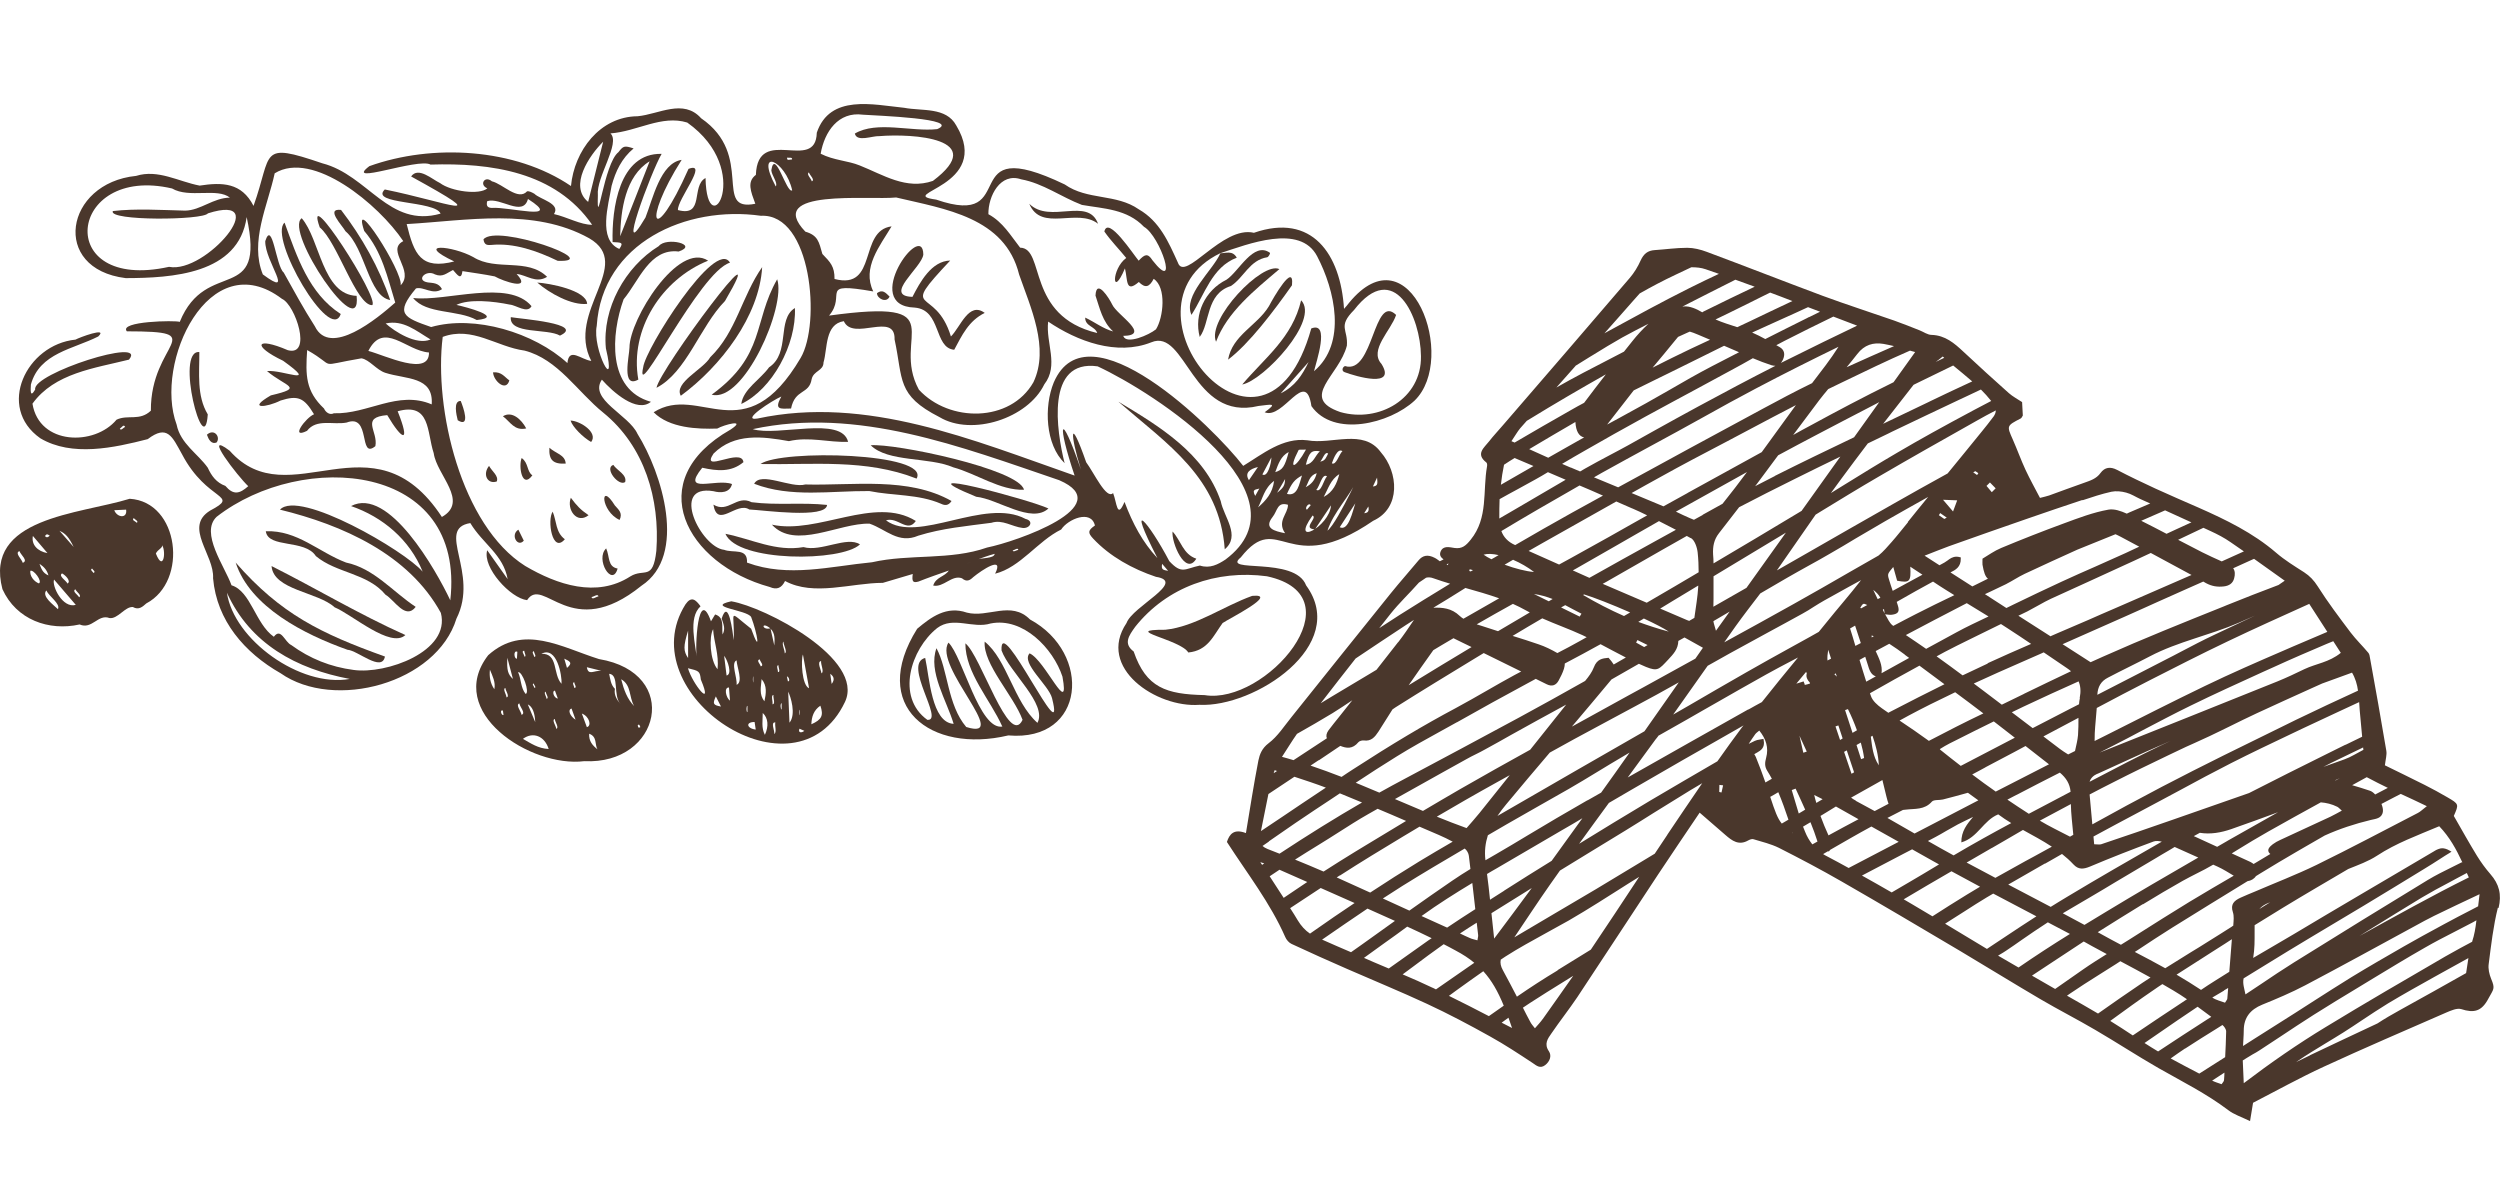 <svg xmlns="http://www.w3.org/2000/svg" viewBox="0 0 1748.3 826"><defs><style>      .cls-1 {        fill: #4a372c;      }      .cls-2 {        fill: #4a372c;      }    </style></defs><g><g id="Livello_1"><g><path class="cls-2" d="M177.3,144c13.4-37.4,3.5-45,48.1-29.8,32.1,8.3,46.6,45.5,82.7,35.2-3.7-9.3-49.9-6.3-39-16.9,43.5,8.8,79.1,24.3,18.4-9.1,5-7.1,14.8,2.1,20.2,4.6,7.8,5.9,27.7,8.5,33.1,3.7-5.9-2.4-1.9-9.2,3.2-4.9,7.6,1.8,18.3,13.9,24.6,7,1.5-.3,3.5.8,5.1,1.7,4,4,18.6,6.8,13.7,14.2,9,2,18.7,7.6,26.7,7.5-25.7-37.2-70.9-43.4-113-42.1-8.7-4.9-61.1,15-42.8,1.1,43.9-15.8,101.9-12.7,141,13.9,2.3-24.6,20.2-48.6,46.6-48.8,14.9-1.4,32-12.5,44.4,1.4,37.8,26,7.9,65.9,37.9,59.8-3.2-8.7-6-15.4.4-20.2,1.3-35.3,41.9-1.1,42.6-29.5,9.2-27.1,39.3-19.6,61.2-17.4,12.4,2.4,29.2-.7,36.3,12.3,25.9,43-43.6,47.8-14,51.9,60.8,21,11.8-48.1,89.9-10.6,15.9,11.2,35.9,6.3,51.8,17.4,14.6,8.4,20.8,22.9,27.3,37.2,4.8,14.3,31.1-26.1,53.2-20.8,40.7-14.1,60.6,14.9,63,53.2,1.6-1.9,2.7-3,3.5-4.2,42.8-52.2,76.4,38.9,45.8,68.4-17.4,16.1-56.6,25.9-72.1,3.8-4-27.2-19.6,9.8-32.7,4.3,9.7-7,4.3-5.3-4.3-4.4-46.6,11.2-50.7-54.8-75-44.5-24.1,9.6-51.7-.7-72.1-14.5-1.8,15,7.7,30.5-2.7,43.9-11.5,23.8-50.6,36.5-73.3,22.9-30.2-15.4-25.3-26.2-31.4-54.3.6-19.9-29.1,1.6-35.5-12.8-13.4,2.1-11.3,19.1-14.2,28.9,0,5.9-7,5.7-8.3,11.7-1.8,10.9-11.6,6.6-14.4,20.5-7.7.2-12,1.1-6.8-8.4-6,2.5-29.1,17.4-16.7,15.4,76.4-16.4,150.8,15.1,221.8,39.9-12.4-36.7-10.5-47.5,4.4-4.3-7.7-24.8-8.1-38.7,3.7-5,5.5,7.4,14.2,26.4,18.8,21.5,2.7,6.8,2.7,18.7,8,6.2,5.7,15.2,12.7,28.3,23,39.3-22.5-43.9-6.2-25.5,8.3,2.1,8.8,9.5,10.8,5.3,21.4,3.1,7,2.3,12.7-.8,17.9-4.2,60.5-45.3-49.9-116.8-89.4-135.1-36.6-5.2-28.7,45.4-23.1,67.7-13.5-13-14.5-39.6-7.6-56.4,23.7-55.3,111.7,31.3,132.5,58.3,13.6-8.3,27.7-20,44.8-17.9,17.3,3.2,39.1-8.4,51.4,8.3,12.4,14.1,14.2,39.1-5.3,48-60.6,41.5-65.5-8.7-92.6,25.6-14,11.4,37.9-1,45.7,19.6,30.6,41.9-36.3,85.5-74.7,83.5-29.9,2.2-72-25.8-50.9-57.2,4.2-11.7,42.3-28.9,20.6-32.3-16.4-5.5-32.2-14.2-44-26.8-3.8-4.1-3.6-5.7,1.3-9.1-2.7-11.4-19-4.4-23.6,2.8-16.5,8.1-28.5,26.5-46.2,30.9,6.5-13-9.1-2.7-15.3,2.4-2.4,2.3-4.6,3.6-7.9.8-7.1-2.6-12.8,6.6-20.1,5.1,1.9-6.1,8.1-6.1,10.9-10.5-7.1,2.5-14.2,4.9-21.2,7.7-3.9,1.1-4.7,0-4-5.3-7.2,2.1-14,4.2-20.9,6.2-22,0-48.3,9.6-68.4-1.3-2.4,4.9-5.7,6.4-10.7,4.2-58.4-16-90.2-74.4-27.4-110.1,11.7-7.7-4.6-3.4-9.3-.7-13.7.5-33.5-.3-44.5-11.4,32.3-20.5,63.5,28.8,102.8-38,14.2-24,7.8-101.2-27.8-99.4-52-7.4-111,18.8-114.8,77-3.3,16.3,14.4,49.4,6.4,15.7-2.7-27.8,13.4-57,37-71.5,5.1-6.6,28.3-1.1,13.9,3.8-20.2-2.5-27.8,20.6-38.5,33.4-8.8,24.4-11.7,63.1,19.1,71.7-9.8,8.1-26.7-6.9-34.3-15.5-9.4,13.8,18.9,24.6,24.9,37.9,17.1,27.4,35.1,85,2.8,106.2-49.6,40.2-68.5-7.5-80,10.1-11.6-1.3-31.4-22.9-27.9-34.9,5.1,7.2,9.7,13.7,14.3,20.2-3-17.1-17.4-24.7-26.1-39.2-24.6,4,6.5,34.7-9.7,66.8-13.9,45.2-85.4,64.6-123,38.2-25.1-14.3-44.6-36.7-47.2-66.4,1-16.4-20.7-35.8-2.1-47.3,21.7-11.5-1.9-5.7-19.6-39.4-6.9-12.4-10.2-21.1-24-10.6-23.7,6.1-53,12.5-75.1-.6-30.9-21.7-9.8-65.5,24.6-69,2.4-1.4,23.2-9.2,15.9-2.2-17.5,8.9-41,11.5-47.1,33.6-.2,3.7-.7,9.9,3,3.5-2.3-11.1,79.1-37.2,65.6-20.9-24,6-52.1,9.4-67.5,30.8,4.7,29.1,43.4,29.7,58.8,11.2,8-3.8,16.1,1.2,24-6.3-.3-48.4,43.3-55.4-16.8-55.5-5.9-7.1,34.1-7.8,37-6.6,18.6-45.6,60.5-10.9,46.8-73.3-5.6,40.1-52.6,42.6-84.6,42.7-52.7-6.5-42.6-66.5,7.3-71.5,15.3-4.8,29.7,4,44.4,6.8,15.8-2.4,29.3-2.2,37.7,14.2h0ZM682.6,391.6c3.5-1.7,12.7-.8,13-4.3-7.4,1.8-29.7,10.9-13,4.3ZM949.3,335.1c-5.9,12.7-16.6,22.8-21,36,7.5-5.5,28.8-53.9,21-36ZM919.6,370.2c-9.3-.5,2.1-7.9-1.7-9.7-16.1,22.3,11.9,7.9,12.9-7.1-3.7,5.6-7.5,11.1-11.2,16.7h0ZM853.5,177c-78.5,37.8,30.5,171,63.5,52.7,13.4-5.3,3.3,23.9,1.9,29.9,23.2-19.6,14.6-56.7,2.2-80.4-12-23-48.5-8.4-67.8-2.1h.2ZM309.6,235.6c-6.3,50,12.8,131.9,57.7,160.2,22.3,13.1,49.9,22.5,73.5,7.3,9.7-6,15.8,3.5,18.2-17.9,2.6-36.2-8.2-73.1-37.1-96.6-18-14.5-31.7-37.4-55-43.4-19.8-2.7-36.6-17.3-57.3-9.6h0ZM522.6,393.5c28.6,10.6,58.1,2.5,87.2-.3,26.5-6,54.6-1.2,80.5-10.3,20.4-4.1,92.2-29.1,50.4-47.1-68.6-23.3-141-51.5-214.3-35.7,17.4,5.4,62.2-9.5,66.7,8.9-13.7.5-27.2-3.8-41.4-.5-18.5-3.3-38.1-5.8-52.7,8.7-9.6,14.3,19.7-4.6,20.9,6-8.6,7.2-18.5,6.2-28.8,3.9-15.4,19.1,9.7,7.2,20.8,11.4-1.4,6.2-8,6.4-13,5-30.8-5.1-8.6,39.3,7.5,41,6.4,2.5,16.6-1.6,16,9h.2ZM579.8,220.7c89.7-12.3,42.6,14.9,62.8,51.8,21.1,23,63.9,23.2,80.1-5.2,11.4-24-2.2-52.8-10-75.3-9.9-40.1-51.9-45.8-86-53.9-18.7,2-92.5-6.5-63.5,23.9,8.9,2.6,9.5,7.2,11.9,15.6,5.5,5.7,8.6,8.7,8.5,17.5,30.5,7.9,16.6-33.8,39.9-36.8-8,13.5-20.9,28.9-12.8,45.5-39.3-6.8-18.1,2.1-31,17h0ZM295.5,399.6c-9-22.2-27.9-38.1-50-45.7,26.3-13.9,59.5,44.9,69.4,65.9,10.9-96.7-103.4-105.1-163.4-58.4-11.8,11.2,5.7,34.7,10.4,47.9,13.5,4.1,16.7,27,29.6,36,5-6.7,7.6,3.7,12.2,5.8,13,9.5,27.5,15.3,43.6,17.4,22.6,3.2,68-12.9,61-39.9-22.4-41-68.8-61.5-112.5-72.2,13.4-14.4,87.6,29,99.7,43.3h0ZM308.9,361.6c19.4-10.9-3.5-29.3-5.6-44.7-4.9-14.8-2.1-35.7-25.2-29.3,9.2,23,3.3,20.6-7.3,2.7-19,1.6-6.2,11.3-8.3,21.7-12,9.8-2.8-23.1-20.1-16.5-9.4,1.8-21.1-2.9-27.7,5.8-12.3,6.1-.8-9.3,4.9-11.6-7-11.7-11.3-13.4-23.4-9.6-9.7,4.9-24,6.4-6.8-3.6,23.7-5.6,10.8-5.7-2.7-17,11.3-1.1,36.7,11.1,11.3-7.2-22-10.5-19.2-17.1,3.3-7.4,17.2,4.5,5.3-31.7-4.1-35.9-51.1-38.7-89.7,44.9-73.7,87.9,2.7,13.4,14.9,20.4,21.8,30.2,2.6,5.7,6,10.4,12.3,12.7,5.7,6.7,10,5.5,16,.2-7.1-6.6-32.8-39.8-13-24.8,41.9,47.2,100-27.5,148.4,46.3h-.1ZM318,183c-29.1-13.7-1.5-11.2,13-3.2,15.9,10,37.9.3,51.6,13.8-7.9,4.9-14.4-1.4-21.3-2,11.1,12.2-9.6,5-15.3,1.7-7.4-1.5-15-2.5-22.6-3.7-.9,6.8-3.6,2.5-6.6-.8-4.5,2.2-7.2,5.3-12.6,3.1-6.3-3.7-13.8,4.2-5,5.6,3.7.5,7.5.2,9.9,4.7-6.5,4.4-12.8-2-18.2-.5-14.9,17.7-8.7,20.3,10.6,27,30.5-8.7,72,3.9,95.3,25.2,1.1-11.4,9.5-2.4,16.7-1.5-18-34.7,30.4-67.3-1.5-85.8-38.7-21.5-85.6-12.3-127.6-9.9,5.2,21.1,9.8,32.3,33.8,26l-.2.3ZM785.6,235.1c2.2,6,17.9-.8,22.8-4.8,5.2-8.2,7.5-29.3-1.6-35.3-3.1,6-6,6.6-10.4,2.2-9.4,8.1-7.7-1.3-9.7-9.5-9.2,21.8-9.7.5.9-7.3-5.2-6.4-10.7-11.9-15.3-18.5,2.5-11.4,20.5,16.4,24,20.4,4.1-4.4,6.3-5.6,9.7-.2,18.7,23.8,5.5-16.9-6-23.5-11.9-12.4-27.8-12.6-43.4-15.3-14.4-5.5-27.2-15.1-42.5-17.9-14.6-5-23.1,11.8-22.9,24.4,10.2,5.5,15.6,15,22.2,23.4,17.8.3,3.9,47.7,53.9,59.7-1.5-4.8-8.5-4.6-8.4-10.8,6.8,3.2,12.5,7.8,19.6,9.7-7.6-6.8-9.4-16.3-12.4-25.1.6-12.4,9.6,1.9,11.7,6.3,3.3,7.3,27.7,21.6,7.5,21.9l.3.2ZM842.4,486.1c42.4,7.1,108.6-69.1,43.6-83.1-35.1-4.7-69.8,7.3-92.1,35.3-4.6,6.4-8.4,11.8-1.1,17.3,8.7,25.4,22.8,29.9,49.5,30.5h0ZM282,168.6c-17-25.4-63.2-63.9-89.9-47.4-4.9,22.7-17.6,47.8-8.3,70.7,23.1,17.1,1.3-9.2,1.7-23.3,5-15.4,7.5,17.6,12.9,22,7.1,12.7,13.8,25.1,21.8,37.6,10.6,21.9,43.8-5.6,56.2-16.6-5.5-17.9-9.2-35.5-21.7-50.1-9.5-28.5,27.3,28.5,25.5,38,10-10.3-10.5-24.4,1.7-30.8h0ZM160.9,138.3c-9-7.3-28.5.6-40.6-6.5-73.2-17-83.4,72.8-2.1,54.8,25.7,5.1,73.8-52.2,27.2-37.4-3.3,4.9-70,5.4-66.5-1.6,16.3-1.9,33.9-.7,50.6-.3,10.9-.2,19.6-9,31.4-9.1h0ZM993.7,249c-.2-27-18.7-68.4-46.8-32.2-11.6,11.7-4.1,13.4-5,24.9-5.3,21-33.7,36.5-4.5,46.5,26.9,7.6,56.8-9.3,56.3-39.1h0ZM428.4,169.1c-.6-22.9,4.4-62.2,34.3-61.5-7.2,12.1-32.8,80.9-11.3,44.5,5.1-12.9,10.4-38.1,25.3-40.3-28,44.1-20,62.2,4.8,6.3,14.4-5.5-8,21.5-7.4,28.8,18.8,5.1,9-17,19.3-22.4.9,48.3,34.6-5.2-12.8-38.8-17.9-5.5-35,6.2-53.7,7.6,7.3,6.7-10.1,30.7-8.8,43.2-.8,27.5,4.2-22.2,14.4-30.1,3.4-4.4,4.1-4.7,10.6-2.6-8.3,6.9-12.6,15.9-15.4,26.2-2.1,13.1-9.8,37.6,5.4,44.1,3.7-5.1.3-4.4-4.7-4.8v-.2ZM573.9,107.5c9.2,4.7,19,4.8,27.3,8.2,16.4,6.5,32.5,17.3,51.2,10.8,39.7-29.9-14.4-33.2-37.5-31.3-4.8-.3-15.7,4.4-17.1-1.8,15.4-9.1,39.4-1.1,57.6-3.1,17.4-7.4-42.3-9.4-52-10.1-17.1-2.3-26.8,11.8-29.5,27.3ZM252.7,250.6c-32.5,5.5-16.1,6.5-37.9-5.8-1.2,17.7-1.1,28.7,11.8,40.9,1.1,2.6,4,4.8,6.9,3.3,23.6.8,44.8-16.3,68.4-6.2,1.4-19.8-18-17.4-32.5-22.1-6.1-2-11.1-9.2-16.6-10.1h0ZM300,246.5c-16-1.1-31.7-22.3-42.4-1.1,11.7,3.1,42.7,18.3,42.4,1.1ZM158.7,414.5c4.7,32.7,51.3,66.5,85.9,60.3-37.2-7-69.7-24.5-85.9-60.3h0ZM433.7,165.2c7-17.7,13.6-34.4,20.6-52.4-17,10.3-20.2,34.2-20.6,52.4ZM411.3,141.2c3.5-14.2,7-28.1,10.5-42.1-9.6,9.5-24.2,30.9-10.5,42.1ZM269.7,226.2c6.2,5.6,21.5,15.5,31.4,11.2-10.1-6-19-13.9-31.4-11.2ZM369.2,139.2c-3.5,12.9-19.5-1.6-28.5,1.5-.9,3.6.6,4.6,3.2,4.7,11.8-1,50.5,9.8,25.4-6.2h-.1ZM898.7,372.9c-5.9-8.5,2.1-13.5,2-19.9-7.6-2.3-7.3,4.3-10.8,8.6-6.2,7.9,1.2,9.8,8.8,11.3ZM542.5,130.4c1.7-2.5-2.9-7.8-3.1-11.4,2.5-15.7,10.7,16.8,14.6,14.1-4.7-21.1-26.4-30.6-11.5-2.7ZM879.8,354.8c5.4-4.7,10.1-9.8,11.2-18.5-7,5.2-8,12.5-11.2,18.5ZM901.2,316.1c-5.5,2.9-7.2,8.2-9.4,14.1,5.1-1.6,6.7-3.8,9.4-14.1ZM925.7,347.5c6.6-3.4,9.2-9.4,10.9-15.9-6.1,3.7-7.8,10.3-10.9,15.9ZM900,345.4c7.5,2,8.6-7.2,10.5-12.9-5.2,2.9-7.1,5.2-10.5,12.9ZM895.6,275.1c10.1-5,15-12.6,19.5-21.9-6.6,7.4-12.6,14.1-19.5,21.9ZM913.3,314.4c-2.7.2-4.9-.2-5.2.4-7.7,14.9-2.1,12.9,5.2-.4ZM923,315.6c-5.9-1-7.6.8-9.8,9.4,5.5-.9,6.3-6.2,9.8-9.4ZM936.9,368.7c6.2,3.1,9.1-11.5,10.9-16.7-3.6,5.6-7.2,11.1-10.9,16.7ZM913.1,340.7c3.7-1.9,6.5-4.7,7.7-9.8-5.4,1.8-5.6,6.5-7.7,9.8ZM879.7,326.6c-5.5,1.3-9.6,4-6.3,9.2,2.3-3.3,4-5.8,6.3-9.2ZM882.8,331.8c3.7,2.3,6.3-7.9,6.3-11.9-2.1,4-4.2,7.9-6.3,11.9ZM938.8,315.5c-3.5-2.4-6.4,5.7-7.4,8.5,3.1,1.6,5-6.4,7.4-8.5ZM928,333.1c-3.4-2.4-5.1,7.1-7.5,9.5,3.5,2,5.1-7,7.5-9.5ZM893.1,344.6c4.6-3.6,5.4-5.1,5.6-9.6l-5.6,9.6ZM923.2,322.8c3.9-.5,4.3-3.4,5.6-5.6-2.3-1.9-3.8,4.1-5.6,5.6ZM567.7,126.8c2.5-1-1.5-4.3-2-6.2-2.1,1.1,1.6,4.3,2,6.2ZM877.8,346.8c1.3-2.3,2.1-3.7,2.9-5.2-1.7.9-5.8,0-2.9,5.2ZM960.1,340.2c3.8-.3,3.2-2.4,2.9-6.2-1.4,3-2.1,4.6-2.9,6.2ZM954,358.9c2.7-.2,3.6-1.5,2.9-4.7-1.2,1.9-2,3.3-2.9,4.7ZM916.6,353.3c-1.4-2.3-4.6,2.4-2.6,3.1.9-1,1.7-2.1,2.6-3.1ZM812.7,394.3c-.9,4.4,1.1,4.3,4.2,4.9-1.7-2-2.5-3-4.2-4.9ZM550.5,110.2c-.5,2.5,1.8,1.3,3.4,1.3.4-1.8-2.2-.9-3.4-1.3ZM418.5,417.1c-.3-2.2-3.3.3-4.8.4.3,2.3,3.3-.3,4.8-.4ZM708.2,384.9c.3,1.6,2.7-.3,3.9-.3-.2-2-2.6.2-3.9.3ZM87.5,298.6c-1-2.3-2.3.3-3.7,1.2.8,1.7,2.5-.8,3.7-1.2Z"></path><path class="cls-2" d="M90.7,348.8c34.7,2.1,41.2,57.6,11.6,73.2-2.5,2.2-5.2,4.9-9.4,2.5-5.5-.4-10.7,8.7-16.4,7.7-7.9-3-12.2,8.3-20.8,4.5-21.6,4.8-44.3-3.3-54-24.7-13.2-50.3,53.8-52.3,89-63.2ZM37.8,405.3c-1.7,4.4,6,20.4,15.2,17.7-5.1-6-9.8-11.4-15.2-17.7ZM109,387.1c5.5,13.9,7.6-2.9,3.8-6.6,2.4,2.2-2.7,3.7-3.8,6.6ZM33.2,386.8c-3.6-4.2-6.5-7.7-10.2-12-1.2,6,3.2,10.8,10.2,12ZM40.5,426c2-3.7-6.3-9-8.1-13.1-3.5,4.2,5.1,10.1,8.1,13.1ZM79.9,356.8c1.9,5.2,9.3,6.1,8.3-.4-2.4.1-4.7.2-8.3.4ZM27.2,408c2.7-1.4-3.8-10-6-8.8-.5,3.6,2.6,7.5,6,8.8ZM51.5,382.5c-3.4-7-5.7-9.4-9.9-11.3,3.8,4.3,6.8,7.8,9.9,11.3ZM27.6,394.3c1.2,2.9,1.9,6.3,6.3,8.1-1.2-4.2-3.6-6.3-6.3-8.1ZM47.2,408.1c2.8-1.7-1.6-6-3.8-7.1-2.8,1.8,2.8,4.9,3.8,7.1ZM15.9,393.6c4.1-1.5-1.4-5.5-2.3-8.2-3.6,1.3,1.7,5.6,2.3,8.2ZM52.7,412.1c-2.5,1.5,1.8,3.8,2.6,5.6,2.2-1.3-1.9-3.8-2.6-5.6ZM65.4,400.7c1.8-.9-.4-2-1-3.1-1.7.9.4,2,1,3.1ZM34.8,374.6c-1.8-1.2-2.2-1.3-3.4.3,1.4,1.2,1.8,1.1,3.4-.3ZM93.6,362.3c-1.8,1.5,1.1,2.2,2.1,3.3,1.4-1.2-1.4-2.2-2.1-3.3Z"></path><path class="cls-2" d="M504.7,432.5c4.8-14.8,7.7,9.7,8.4,15.2.9-20.7-5-21.5,12.2-8,7,19.5,4.4,3.3,0-8.2-2.9-5.1-32.4-6.9-13.9-11,23.6,4,93.7,40.3,79.5,70.4-34.4,72.6-151.1-5.8-111.5-68.3,4.1-5.9,7.1-3.3,10.5,1.4-9,8.2-3.3,26.8-2.5,37.8-1.7-9.4.8-52.5,9.8-27.3,1.1-1.8,1.9-3.1,2.9-4.8,6.7,2.1,4.5,8.4,5.2,14,2.3-4,.5-7.5-.6-11.1h0ZM538.8,439.5c-6.6-5.4-6.3,1.5,0-.1.9,4,1.8,8,2.7,12,.3-4.4.6-8.7-2.8-11.9h0ZM481.1,467.3c3.2,11.1,18.1,29.4,9,7.9-.7-5.8-1.1-6-9-7.9ZM498.7,440c-3,5.4-2.2,21.9,3.1,28,1.1-10.4-2.6-19-3.1-28ZM573.7,493.5c-4.7,3.2-6.1,7.7-6.3,13,7.2-3.2,8.7-6.1,6.3-13ZM561.5,457.7c-1.5,4.1-.7,21.7,4.3,23.6-1.4-7.9-2.9-15.7-4.3-23.6ZM532.6,474.9c-.4,5.4-1.9,10.9,2,15.5,1.1-5.4,2-10.8-2-15.5ZM481.2,441c-3.4,11-3.3,14.3,0,19.2v-19.2ZM534.9,513.9c2.8-6.1,2.3-11.8-1.5-15.3,0,5.3-1.1,10.3,1.5,15.3ZM552.1,505.4c4.8-5.9.8-18.3-.9-21.7.4,8.1.6,14.9.9,21.7ZM515.1,478.9c4.8-1.9.2-12.4,0-17.1-4.2,1.8.6,12.2,0,17.1ZM508.1,472.4c4.1-.8.9-10.5-1.7-13.8.6,4.6,1.1,9.2,1.7,13.8ZM500.6,487c-2.4,5.2-1.9,6.1,3.6,7.1-1.2-2.4-2.3-4.6-3.6-7.1ZM509.8,480.8c-3.7-.3-2.2,7.1.7,9.2-.2-3.1-.5-6.1-.7-9.2ZM527.7,504.9c-6.6,0-5.4,4.6.8,5.3-.4-2.3-.6-3.7-.8-5.3ZM542.2,505.2c-3.5-.3-.4,5.7-.7,8.1,1.8-1.2.2-5.8.7-8.1ZM574.2,462.3c-3.1.4,0,6.3.3,8.6,2-1.2-.6-6.1-.3-8.6ZM548.8,456.9c2.1-.9-1-5.9-.9-8.2-1.5,1.3.9,5.8.9,8.2ZM544.4,465.2c-1.9,0-.2,3.4-.4,4.8,2.1.1.2-3.3.4-4.8ZM580.6,471.2c.3,2.1.6,4.2,1,7.1,2.5-3.3,1.3-5.4-1-7.1ZM526.8,472.8c-.4.8-.4,3.8,0,4.6v-4.6ZM532,466c2.6-.6-.4-3.2-.7-4.9-2.7.6.3,3.2.7,4.9ZM540.2,492.5c2.3,0,.3-4.6.7-6.5-2.1.2-.2,4.7-.7,6.5ZM546.6,491.7c-1.1.3-.8,4.3,0,4.5v-4.5ZM558.8,500.2c.5-.5.5-3.5,0-3.9v3.9ZM562.5,511.1c-1.8-.8-2.6-1.2-3.4-1.5-1.2,2.8,1.3,3.2,3.4,1.5ZM551,476.5c2,0,.3-3.7-.7-3.4.2,1.1.5,2.3.7,3.4ZM522.7,493.6c-.9,0-.9,4.5,0,4.4v-4.4Z"></path><path class="cls-2" d="M408.6,532.3c-37.5,4.7-97.8-34.4-67.2-74.1,24.7-22.2,51.5-5.4,77.5,2.7,57.8,9.7,43.1,74.1-10.3,71.4h0ZM430,481.8c-.7,4.2,1.3,7.6,4.1,10.7-5.7-5.6-.7-20.7-8.1-21.3.8,3.8,1.1,7.6,4,10.5h0ZM365.7,516.7c5.5,3.1,10.5,6.7,18,7.1-2.8-9.1-11-12.3-18-7.1ZM392.7,478.2c.4-5.5-3.2-26.7-14.1-21,12-.4,7.8,14.2,14.1,21ZM443.5,493.8c-3.8-6.4-1.8-14.6-9.1-18.8,1.9,7.5,4.2,13.8,9.1,18.8ZM342.6,468.3c-.5,4.9.2,9.5,3.1,13.7,1-5-1.3-9.3-3.1-13.7ZM367.6,485.3c3.1-.9-2.4-16.2-5.3-15.2,2.3,4.9,1.7,10.8,5.3,15.2ZM417.8,524c-2-3.3,0-8.8-5.8-10.9-.3,5.3,2.5,8.3,5.8,10.9ZM374.3,505c-.3-6.7-2-10.9-5.2-12.4,1.9,4.6,3.6,8.5,5.2,12.4ZM354.8,460c-.5,8.7.4,11.6,3.9,14.8-1.3-4.9-2.6-9.8-3.9-14.8ZM410.4,508.5c3.5-.8,1.8-7.5-3.5-9.5,1.5,4,2.5,6.8,3.5,9.5ZM420.5,469.1c-3.8-.9-6.5-1.6-10.1-2.5,1,6.1,4.8,2.2,10.1,2.5ZM364.7,499.9c3.3-1.1-1.2-5.5-1.5-8-2.9,1,1.3,5.6,1.5,8ZM399.7,495.5c-3,.8-1,5.5,2.8,7.8-1.2-3.5-2-5.6-2.8-7.8ZM394.6,460.6c.8,2.7,1.3,4.4,1.9,6.5,4.3-3.6,1.9-4.7-1.9-6.5ZM361.8,455.8c-3-1.4-2.3,5.3-.3,4.8.1-1.6.2-3.2.3-4.8ZM388,502.8c-2.4.6.9,4.9,1,6.9,2.2-.8-.9-4.8-1-6.9ZM388.1,483c-2.4,0-.8,5.3,2,5.5-.9-2.4-1.5-4-2-5.5ZM353.4,481.1c-2.1.6.8,4.7.8,6.6,2.5-.5-.7-4.7-.8-6.6ZM373.6,459.4c1.9-.2-.2-2.7-.2-4-2,.3.1,2.7.2,4ZM381.6,483.7c-1.7.4.6,3.6.6,5,2-.3-.5-3.5-.6-5ZM401.6,481.1c2.2-.1,0-2.6,0-4-1.9.2,0,2.7,0,4ZM373.2,478c-1.5.3.4,2.1.6,3.1,1.5-.3-.4-2.1-.6-3.1ZM366.6,455.1c-2.4,0,0,2.7.3,4.2,1.4-.4-.3-2.9-.3-4.2ZM351.7,496.9c-2.5-.8-1,3.7.4,3.1-.1-1-.3-2.1-.4-3.1ZM447.8,508.5c-.4-.9-.6-2.4-1.8-1.4.2,1.3.2,2.3,1.8,1.4Z"></path><path class="cls-2" d="M705.1,514.3c-54.2,12.9-97.8-20.3-63.7-74.6,9.8-8.2,20.5-16.2,34.7-11.3,14.8,3.9,30.9-8.6,44.2,4.8,43.6,23.6,39,85.7-15.1,81.1h-.1ZM700.9,508c-8.5-18.9-25.8-37.4-25.8-58.1,10.7,8.2,30.6,73.4,40,53.5-6.2-16.9-27.7-38.9-26.5-54.7,15.7,12.5,20.4,42.2,36.9,56.8,7.1-13.1-19.5-35.3-25.1-50.6-1.6-28.3,45.7,74.5,35.3,33.3-2.3-9.1-21.9-24.5-15.7-31.3,10.8,4.6,28.4,46,23,16.3-6.5-19.8-27.6-41.7-50.2-37.2-12.5,3.9-26.1-5.3-37.4,3.2-18.5,14.7-29,48.3-6.9,64.2,12.2,1.1-17.5-39.1-1.5-43.3,3,13.4,4.4,45.3,19.9,46.1-4.9-16.4-18-36.7-12-52.9,8.1,15,7.6,39.6,20.8,55.1,32.2,10.1-23.4-42.8-12.4-59,10,9.8,21.5,61.4,37.7,58.7h0Z"></path><path class="cls-2" d="M856.5,384.2c-3.6-50.1-39.7-73.2-74.4-103.3,28.7,17.2,60.2,36.2,71.6,69.6,2.1,11,14.2,24.2,2.7,33.7h.1Z"></path><path class="cls-2" d="M446.3,265.5c-11.9,6.5-6.2-16.6-6.1-22.4,0-19.8,34.2-74.6,55-60.8-32.3,13-55.1,48.1-48.8,83.2h-.1Z"></path><path class="cls-2" d="M510.5,183.7c-21.3,6.2-66.9,101.1-60.7,73.1,1.4-12.7,50.6-90.7,60.7-73.1h0Z"></path><path class="cls-2" d="M476.1,276.8c-5.1-9.2,15.9-18.6,20.6-27,18.3-17.7,22-42.6,36.3-63-2,34.3-28.9,69.3-56.8,89.9h-.1Z"></path><path class="cls-2" d="M459.1,271.2c2.1-12.8,83.6-121.8,47.9-60.7-17.5,17.8-26.8,49.8-47.9,60.7Z"></path><path class="cls-2" d="M497.7,276c37.9-27.7,28.7-50.8,45.8-80.7,6.4,18.9-23.3,86.7-45.8,80.7Z"></path><path class="cls-2" d="M555.9,215.4c1.1,25.6-15.9,56.8-37.5,67.1,1.3-10.3,13.4-17.2,19.4-25.6,15.2-10.1,5.2-33.5,18.1-41.5Z"></path><path class="cls-2" d="M820,371.7c5.9,6.4,7.3,15.9,16.6,19-7.5,12.6-17.6-11.5-16.6-19Z"></path><path class="cls-2" d="M386.5,357.8c2.8,6.7,2,14.5,8.5,19.3-8.8,10.4-12.5-13.5-8.5-19.3Z"></path><path class="cls-2" d="M399,294.1c6.7.2,19.5,8.4,14.4,15-5.7-3.2-13-10.5-14.4-15Z"></path><path class="cls-2" d="M433.3,363.6c-13.2-5.9-14.1-27.6-3.3-10.1,2.4,2.8,5.7,5.1,3.3,10.1Z"></path><path class="cls-2" d="M423.9,383.5c2.6,5.8.9,12.8,8,14.1-3.7,13.5-15.9-6.6-8-14.1Z"></path><path class="cls-2" d="M368,299.6c-8.3,1.9-11.1-4.6-16.3-8.5,6.3-3.9,12.9,2.1,16.3,8.5Z"></path><path class="cls-2" d="M395.6,324.2c-8.8.5-11.9-2.5-11.4-11.1,4.3,4,11.1,4.9,11.4,11.1Z"></path><path class="cls-2" d="M399.2,348.1c4.1,5.5,6.8,8.4,12.4,12.2-8.3,6.5-15.5-4.2-12.4-12.2Z"></path><path class="cls-2" d="M364.8,320.3c4.9,3.4,3.5,9.4,7.5,12.1-7.3,9.9-9.8-6.4-7.5-12.1Z"></path><path class="cls-2" d="M428.9,325.1c2.5,3.9,9.7,6.8,8.3,12-4.5,3.3-14.9-9.7-8.3-12Z"></path><path class="cls-2" d="M322.2,280.4c1.8,4.4,7,19.1-2.1,13.5-.9-3.6-3.3-13.7,2.1-13.5Z"></path><path class="cls-2" d="M344.8,260.4c6.1-.6,8.2,3.5,11.4,5.6-2.3,8.3-11.1.4-11.4-5.6Z"></path><path class="cls-2" d="M342,325.8c2.1,3.9,6.9,7,5.4,10.9-6.4,2.2-10.2-4.9-5.4-10.9Z"></path><path class="cls-2" d="M362.5,370.4c1.5,3,2.6,5.4,3.8,7.7-4.3,5-9.6-4.1-3.8-7.7Z"></path><path class="cls-2" d="M640.4,364.4c-5.9,8.5-12.6-3.2-20.8-.5,22.5,16.7,68.9-16.3,97.6-1,6,1.4,3.1,6.9-2.1,6.3-7.5-.9-14-6.1-21.8-3.6-17.3,2.3-34.4,3.8-51.1,9-13.9,6-22.5-4.4-34.1-8.4-21.3-.6-52,18.5-68.3.7,32.1,7.1,71.8-20.5,100.6-2.6h0Z"></path><path class="cls-2" d="M665.4,350.4c-2.3,3.6-5,3-7.3,1.9-16-6.9-33.5-5.5-50.2-8.9-26.7-.2-55,4.8-80.5-5.1,4.6-8.8,25.7,3.3,35.8.5,33.6.9,71.9-5.6,102.3,11.6h0Z"></path><path class="cls-2" d="M608.8,311.4c16.5-1.6,103.9,16.6,107.3,31.1-16.7.6-33.1-11.2-49.5-15.7-17.2-7.4-45.7-3.4-57.8-15.5h0Z"></path><path class="cls-2" d="M531.8,324.5c14.4-10.4,119.1-7.9,109.2,10.2-35.6-14-72.7-9.5-109.2-10.2Z"></path><path class="cls-2" d="M507.3,373.3c18.6,3.7,35.2,12.7,54.6,9.3,12.3,3.5,30.3-7.9,39.5-1.9-12.8,12.3-85.7,12.6-94.1-7.4h0Z"></path><path class="cls-2" d="M498.9,352.9c10.3,6.3,16.3-7.1,26.7-1.7,17.3,2.3,35.6,0,52.8,1.9-.7,9.9-44.8,3.6-54.4,3.2-8.9-5.9-22.3,13.8-25.1-3.4h0Z"></path><path class="cls-2" d="M733.2,355.6c-12,11-35.4-6.7-50.5-8.2-55.8-22.9,38,2.2,50.5,8.2Z"></path><path class="cls-2" d="M688.7,218.8c-11.4,5.6-16,15.8-21.4,25.8-14.4-1.3-8.8-28-27.7-29.5-38.2-1.2,5.8-61.9,6.1-37.1-1,9.1-28.4,29-7.6,29.6,5.3-10.3,13.3-25.1,26.4-25.4-37,39.4-10.6,16.7.5,53.1,6.7-6.6,12.5-24.7,23.6-16.5h.1Z"></path><path class="cls-2" d="M613.3,205c3.9-2.9,6-.3,8.8,2.4-2.2,4.9-8.9,1.3-8.8-2.4Z"></path><path class="cls-2" d="M269.2,459.1c-2.1,11.3-19.1-4.3-26.2-4.7-30.1-10.7-68.1-29.9-78.2-61,31.5,36,59.5,49.6,104.3,65.7h0Z"></path><path class="cls-2" d="M185.9,371.5c22.1-.8,36.7,14.5,56.1,21.9,19.6,4.1,32.5,20.3,48.7,31-7.1,9.4-14.8-4.8-21.1-8.5-12.8-15.3-34.2-14.9-48.7-27-7.7-12-33.3-5.3-35-17.3h0Z"></path><path class="cls-2" d="M189.8,395.8c31.4,15.8,61.3,33.8,93.7,48.3-10.3,9.6-37.2-14.3-49.5-19.4-11.7-10.8-42.9-12-44.1-28.9h0Z"></path><path class="cls-2" d="M139.4,246.2c.1,14.7-2,30.4,5.9,43.6-2.3,34.1-23.2-45.3-5.9-43.6h0Z"></path><path class="cls-2" d="M144.7,304c5.1-4.6,9.7,1.6,6.8,5.4-3.7,1.6-5.7-2.2-6.8-5.4Z"></path><path class="cls-2" d="M319.1,213.2c6.8,1.5,34,8.6,14.3,10.6-13.4-7.4-35.3-3.9-44.5-15.4,23.1,2.7,66.7-13.5,82.8,5.7-2.9,5.5-10.7-.8-15.3-1.1-11-2.3-28.4-4.2-37.4.3h0Z"></path><path class="cls-2" d="M338.1,167.4c9-11.2,85.6,16.3,51.9,15-14.4-6.9-30.5-12.7-46.5-11.1-2.4.1-4.8.4-5.4-3.9Z"></path><path class="cls-2" d="M357.2,221.8c6.8,1.2,52.4,4.5,34.4,12.9-8.8-5.2-35.5-.7-34.4-12.9Z"></path><path class="cls-2" d="M375.7,197.6c8.4.5,34.4,5.3,34.9,14.9-10.8,1.2-26.3-7.4-34.9-14.9Z"></path><path class="cls-2" d="M839,235.7c-4.2-15.9,3.6-32.6,18.7-40.1,8.6-5.6,18.9-27.1,30.4-18.8.3.5-1,2.9-1.9,3.1-12.4,2-16.2,14.1-25.4,20.1-17.6,5.5-14.5,26-21.8,35.6h0Z"></path><path class="cls-2" d="M909.9,210c13.3,13.7-26.3,56.1-41.2,58.9,15.9-18.8,35.1-32.7,41.2-58.9Z"></path><path class="cls-2" d="M858.8,251.6c2.9-17.2,20.4-23.9,28.6-37.5,3-5.8,17.8-31.4,16.1-14.6-12.6,17.9-30,41-44.8,52.1h.1Z"></path><path class="cls-2" d="M894.7,188.2c-17.7,15-36.5,30.1-44.3,50.8-6.7-15.5,32.5-56.6,44.3-50.8Z"></path><path class="cls-2" d="M853.4,177.1c4,0,8.5-2.2,11.5,3.1-17.4,6.6-22.4,25.7-31.7,40-6-13.7,14.7-30.7,20.2-43h0Z"></path><path class="cls-2" d="M719.8,142.5c14.5,14.4,41.1-5.2,48.1,14-14.5-11.4-39.8,6.1-48.1-14Z"></path><path class="cls-2" d="M831,456.3c-5.4-9.2-48.3-16-16.1-15.9,20.8-2.1,40.7-16.5,60.8-23.7,19.2-1.8-16.5,16.1-20.7,19-6.5,8.9-10.3,19.3-24,20.6Z"></path><path class="cls-2" d="M249.4,206.9c3.5,35-51-45.4-38.4-54.3,12.8,14.7,14.4,53.5,38.4,54.3Z"></path><path class="cls-2" d="M272.8,209.8c-15.1-2.6-17.3-36.2-31.2-48.1-2.2-4-14.3-16.2-3.1-14.9,14.4,18.7,26.8,40.6,34.4,63.1h-.1Z"></path><path class="cls-2" d="M238.3,219.6c-7.2,21.3-50.9-53.7-39.3-63.9,8.7,23.8,17,49.6,39.3,63.9Z"></path><path class="cls-2" d="M260.3,213.4c-11.1.4-24.3-44.1-36.7-54.4-11.8-33.4,42.2,49.9,36.7,54.4Z"></path><path class="cls-2" d="M976.3,220.3c-3.5,10.8-19.1,24.5-10.2,34.2,10.7,17.2-17.9,8.7-25.7,5.8-2.5-.8-1.6-3.7.2-4.3,20,6.2,19.9-51.1,35.7-35.8h0Z"></path></g><path class="cls-1" d="M1747.3,635c2.3-9.5.4-16.7-5.7-23.7-3.5-4-6.6-8.3-9.4-12.8-5.5-9-10.7-18.3-16.2-27.9,3.6-8.2,3.7-8.3-4.6-13.1-5.2-3-10.4-5.9-15.8-8.6-9.7-4.9-19.5-9.6-27.8-13.7.5-4.2,1.5-7.4,1-10.2-3.6-21.6-7.5-43.2-11.4-64.8-.2-1.3-.4-2.8-1.2-3.7-4-4.8-8.5-9.1-12.3-14.1-8-10.6-16-21.2-23.1-32.4-2.6-4.1-5.5-7.2-9.5-9.8-6.7-4.3-13.6-8.5-19.6-13.7-16.2-13.9-35-23-54.2-31.5-10-4.4-20.1-8.7-30.1-13.3-9.1-4.2-18.1-8.5-26.9-13.1-4.6-2.4-8.6-1.9-11.5,2.1-3,4.2-7.3,5.4-11.7,7-8.1,2.8-16.2,5.9-24.3,8.8-1.8.6-3.7,1-6.4,1.7-3.5-6.7-7-13-10.1-19.6-3.2-6.9-5.8-14.2-8.9-21.2-4.3-9.7-4.4-9.6,5.6-14.8.5-.3.8-1,1.4-2-.2-2.9-.3-6.2-.5-9.4-3.3-2.2-6.6-3.9-9.3-6.3-10.7-9.5-21.2-19.1-31.7-28.9-6.4-6-12.8-11.5-22.3-11.8-2.8,0-5.6-2.1-8.4-3.2-5.9-2.3-11.7-4.7-17.7-6.8-16.6-5.8-33.5-11.2-50-17.3-27.1-10.1-54.1-20.7-81.2-30.8-4.3-1.6-9-2.8-13.6-2.8-7.6,0-15.1,1.1-22.7,1.6-4.9.3-7.7,2.6-9.8,7.1-2,4.5-4.6,8.8-7.8,12.5-29.4,34.4-59,68.6-88.6,102.9-3.2,3.8-6.7,7.4-9.7,11.3-3.4,4.4-9.6,8.7-1.9,14.7.6.4.7,1.9.5,2.8-3.1,17.2,1,35.9-11.4,51.2-3.3,4.1-6,6.6-11.4,5.8-3.4-.5-7.9-1.9-9.7,2.6-1,2.6.4,4.1,2.1,5.4l-2.6,1.3c-1.2-.8-2.3-1.8-3.6-2.4-4.8-2.5-8.4-1.8-11.4,1.9-6.4,7.7-13,15.1-19.3,22.9-23.2,28.7-46.2,57.6-69.3,86.4-5.2,6.4-9.8,13.7-16.2,18.5-4.6,3.5-6.2,7.7-7.1,12.1-3.2,16.5-5.8,33.2-8.7,50.7-8.3-3.2-11.5.6-13.3,6.2,14.3,22.2,30.3,42.6,40.8,66.5.8,1.9,2.6,4,4.4,4.8,12.9,6,26,11.9,39.1,17.6,18.5,8.1,37.3,15.8,55.6,24.3,15.1,7,29.8,14.8,44.3,22.9,10.1,5.6,19.8,12,29.5,18.4,2.9,2,5.3,4.2,8.8,1.6,3.3-2.5,4.8-6.5,2.7-9.7-3.6-5.2-.8-8.9,1.8-12.6,5.8-8.5,12.2-16.6,18-25.2,18.9-28.5,37.6-57.2,56.5-85.8,9.5-14.3,19.1-28.5,29.1-43.3,6.5,5.6,12.3,10.6,18,15.6,4.7,4.1,9.4,7.6,16,3.8,1.1-.6,2.7-1.2,3.7-.8,6,1.8,12.2,3.3,17.7,6,14.8,7.5,29.6,15.3,44,23.6,27.7,15.9,55.2,32.2,82.7,48.5,18.8,11.2,37.4,22.7,56.3,33.8,12.6,7.4,25.6,14,38.2,21.4,14.9,8.7,29.4,18.2,44.4,26.8,16.5,9.4,33.4,17.8,48.6,29.3,4,3.1,9.1,4.7,15.3,7.7.9-5.5,1.5-9.1,2.1-12.8,16.3-8.4,32.5-17.4,49.4-25.2,28.4-13.1,57.1-25.4,85.7-37.9,3.3-1.4,7.5-3.3,10.5-2.4,8.9,2.9,14.3,1.6,19-7.4,3.6-6.7,4.9-6.7,1.9-13.8-1.3-3.2-2.2-7-1.7-10.4,1.7-13.2,3.2-26.5,6.4-39.3ZM1729,658.5c-5.5,2.9-11.1,5.9-16.5,9l-2.5,1.4c-27.5,16-56,32.5-83.7,49.4-19.3,11.7-38.4,24.9-57.2,39.2-.2-5.6-.5-10.8-.7-15.9.9-.6,1.8-1.2,2.7-1.7,1.4-.9,2.9-1.7,4.3-2.6,1.5-.8,3.1-1.7,4.6-2.7,4.9-3.2,9.7-6.4,14.6-9.6,7.6-5.1,15.6-10.3,23.4-15.3,10.3-6.5,20.8-12.9,31.1-19.1,0,0,7.6-4.6,10.2-6.2,11.9-7.2,24.2-14.7,36.5-21.7,6.6-3.8,13.5-7.4,20.2-10.8,3.6-1.8,7.2-3.7,10.8-5.6,1.6-.8,3.3-1.7,5-2.7-.6,5.3-1.4,10.2-3,14.9ZM1536.8,704c3.2,2.3,6.4,4.7,9.6,7.1-1,.6-2,1.3-3,1.9-11.3,7.3-22.8,14.7-34.2,22.3-3.2-1.9-6.4-3.9-9.5-5.9,3.6-2.5,7.2-4.9,10.6-7.3,8.3-5.7,16.8-11.6,25.4-17.3.4-.3.8-.5,1.2-.8ZM1726.5,613.6c-26,12.9-51.1,27-76.4,40.9,2.5-1.5,5-3.1,7.4-4.6,11.8-7.3,24-14.9,36.1-22.2,6.2-3.7,12.7-7.2,19-10.5,2.1-1.1,4.2-2.2,6.3-3.4,2-1.1,4.1-2.2,6.2-3.3.5,1,.9,2,1.4,3.1ZM1539.3,692.3c-5.6-3.7-11.4-7.3-17.2-10.7,5.8-3.7,11.5-7.4,17.2-11,2.6-1.7,5.2-3.3,7.8-5,2.9-1.9,5.9-3.7,8.8-5.6,1.6-1,3.3-2.1,4.9-3.2-.6,7.6-1.2,15.2-1.8,22.8-3.4,2.1-6.8,4.2-10.2,6.4-3.2,2-6.4,4.1-9.5,6.2ZM1555.3,692.6c1-.6,1.9-1.1,2.9-1.7-.2,2.5-.4,5-.6,7.5,0,.6-.6,1.1-1.6,2.8-2.9-1.1-6.3-1.8-8.9-3.6,2.8-1.7,5.5-3.3,8.3-4.9ZM1528.1,733.3c7.3-4.8,14.9-9.5,22.3-14.1,1.3-.8,2.5-1.6,3.8-2.4,1.3,1.1,2.6,3,2.6,4.5-.1,6-.4,12-.7,18-6,3.8-12.1,7.7-18.1,11.5-6.7-3.5-13.4-7-20-10.6,3.3-2.4,6.7-4.7,10.1-7ZM1734,625.4c-.4,2.9-.7,5.7-1,8.4-1.5.8-3.1,1.6-4.6,2.4-6.3,3.3-12.9,6.6-19.2,10.1-11.5,6.2-20.2,11-28.4,15.7-13,7.5-24.7,14.2-36.3,21.3-8.8,5.4-17.6,11.1-26.1,16.5-4.5,2.9-9,5.8-13.4,8.6-9.6,6.1-19.3,12.2-28.9,18.3-2.5,1.6-5,3.2-7.5,4.8.1-3.6.5-7.2.5-10.8,0-9.1,4.6-14.7,12.9-18.1,10.1-4.1,20.3-8.4,30-13.5,25.8-13.6,51.4-27.7,77-41.6,4.4-2.4,8.7-4.8,13.2-7,9.8-4.8,19.6-9.4,31.9-15.2ZM1721.6,603c-2.5,1.3-5,2.5-7.4,3.7-5.5,2.7-11.1,5.5-16.4,8.7-29.8,18.1-60.4,37-93.5,57.6-7.8,4.9-15.5,10-23,15.1-3.6,2.4-7.3,4.9-11,7.3-.8-4.1-2.1-7.6-1.3-11.2,5.4-3.3,10.7-6.6,16.1-9.9,9.9-6.1,20.2-12.4,30.4-18.5,6.6-4,13.3-8,19.9-11.9,5.7-3.4,11.6-6.9,17.4-10.4,14.6-8.8,29-17.6,42.4-25.8,3.8-2.3,7.6-4.7,11.6-7.3,2-1.3,4-2.6,6.2-3.9l1.4-.9-1.4-.8c-1.9-1.1-3.6-1.6-5.2-1.6s-3.9,1-5.3,1.9l-.3.2c-17.7,10.4-35.6,20.9-52.3,30.8-15.3,9-30.5,18-45.7,27.1-5.6,3.3-11.2,6.6-16.7,9.8-3.9,2.3-7.9,4.6-11.8,6.9.2-1.6.4-3.2.6-4.7.6-6,.3-12.1.4-18.2,6.6-4.1,13.2-8.2,19.8-12.2,15.1-9.2,30.6-18.2,45.7-27.1,6.9-2.8,14-5.3,20.1-9.3,13.4-8.8,28.1-14.1,43.5-20.6,7.3,7.6,11.9,16.1,16.2,25.3ZM1580,635.7c1.7-1.9,3.9-3.4,7-4.5.2,0,.5-.2.7-.3-2.6,1.6-5.1,3.2-7.7,4.8ZM1697.1,563.8c-2.9,2.2-4.4,3.8-6.2,4.7-23.6,12.2-47.1,24.7-71,36.4-14,6.8-28.6,12.4-43,18.6-3.4,1.4-6.8,2.8-10.1,4.3-4.3,2-7.2,4.5-5.3,10.1.9,2.7.5,5.9.3,8.9,0,.2,0,.3,0,.5-.3.2-.7.4-1,.7-5.7,3.6-11.3,7.2-17,10.7-3.9,2.5-7.8,4.9-11.8,7.3-5.9,3.6-11.8,7.4-17.8,11.1-7-3.9-14.2-7.7-21.3-11.4.7-.5,1.5-1,2.2-1.4,7.7-5.1,15.7-10.4,23.7-15.4,17.4-10.9,35.3-21.8,52.5-32.4l.5-.3c2.3-.3,4.5-1.5,5.8-3.5l3.4-2.1c8.3-5.1,16.7-10.1,24.8-14.8l6.2-3.6c4.5-2.6,9.1-5.3,13.7-7.9,10.4-4.7,21.1-8.2,32.3-10.9,3.2-.8,7.7-.9,8.4-5.8.2-1.5-.2-3.4-1-5.4,3-1.6,6-3.2,9-4.7,1.5-.8,3-1.6,4.5-2.3,6,2.8,12.2,5.6,18.5,8.7ZM1278.7,584.2c-2-4.4-3.9-8.9-5.6-13.6,1.3-.8,2.5-1.5,3.8-2.3,2.3-1.4,4.6-2.8,7-4.3,5.3,3,10.6,5.9,15.8,8.9-7,3.7-14.1,7.5-21,11.3ZM1262.3,581.6c-.5-1.2-.9-2.3-1.4-3.5,0,0,.2-.1.3-.2l4.9-2.9c1.8,4.5,3.5,9,4.9,13.5-1.2.7-2.4,1.3-3.6,2-2.1-2.7-3.8-5.6-5.1-8.9ZM1246,575.9c-3-3.7-4.7-8.5-8-18.5,0,0,0-.1,0-.2.2-.1.4-.2.6-.3,1.7-.9,3.3-1.9,5-2.9,2.6,6.2,4.9,12.6,7.1,19.2-1.5.9-3.1,1.8-4.6,2.7ZM1089.3,678.6c-9.7,5.8-19.2,12-28.5,18.4-3.2-6.2-6.5-12.4-9.8-18.5-1.5-2.7-2-5.1-1.5-7.4,1.1-.7,2.2-1.5,3.3-2.2,9.2-5.9,19-11.2,28.4-16.4,5.2-2.8,10.6-5.8,15.9-8.8,7-4,14-8.4,20.8-12.6l2.2-1.4c3.8-2.4,7.7-4.8,11.4-7.2,4.8-3.1,9.8-6.2,14.8-9.3-11.2,17-22.4,34-33.8,50.9-7.7,4.8-15.5,9.6-23.2,14.3ZM1013.3,696.4c1.7-1.2,3.3-2.4,4.9-3.6,6.3-4.5,12.6-9.1,19.1-13.6,5.9,6.5,10.2,14.1,14.3,24.1-3.5,2.4-7,4.9-10.4,7.3-9.5-4.9-18.7-9.7-28-14.2ZM1001.9,690.8c-6.9-3.3-13.9-6.4-21-9.4,2.6-1.9,5.1-3.8,7.7-5.7,6.8-5.1,13.9-10.4,21-15.4,2.8,1.4,5.5,2.9,8.3,4.4,5.1,2.7,9.4,5.5,13.1,8.6-9,6.2-18,12.5-26.8,18.6-.7-.4-1.5-.7-2.2-1.1ZM924.5,657.1l.5-.3c10.3-7.1,20.7-14.3,31.3-21.4,6.4,2.9,12.8,5.7,19.2,8.6-5.5,3.9-10.9,7.8-16.2,11.6-4.8,3.5-9.7,6.9-14.5,10.3-6.8-2.9-13.5-5.8-20.2-8.8ZM881.3,602.9c1.1.4,2,.7,2.8.9-.1,0-.2.1-.3.2-.4.3-.8.6-1.2.8-.4-.7-.9-1.3-1.3-2ZM887,555.3c6.1-4,12.2-8.1,18.2-12.1,7.6,2.5,14.9,4.9,22,7.6-5.5,3.7-11,7.4-16.5,11-4.6,3.1-9.2,6.2-13.8,9.3-4.9,3.3-9.9,6.6-15.1,10.1,1.7-8.6,3.4-17.2,5.2-25.8ZM896.5,529.3c3.7-5.6,6.9-11,10.5-16.1,8.3-4.7,16.7-9.5,24.9-14.5,4.7-2.9,9.3-6,13.8-9-3.1,3.9-6.2,7.8-9.3,11.7-2.5,3.1-5,6.2-7.4,9.4-1.4,2-1.8,3.9-1.1,5.5-4.8,3.2-13.9,9.1-23.3,15.3-2.7-.8-5.3-1.6-8-2.3ZM1057,308.5c2.6-3.8,4.1-6.6,6.1-9,1.5-1.7,3.1-3.5,4.6-5.2.3-.2.7-.4,1-.6,18.9-11.6,36.9-22.1,54.3-31.9-5.1,6.6-10.2,13.2-15.2,19.9-3,1.6-6,3.2-8.9,4.9-13.3,7.5-26.7,15.3-39.7,22.9-.8-.3-1.5-.7-2.3-1ZM1101.8,255.8c3.4-2.1,6.9-4.3,10.3-6.4l2-1.2c6.6-4.1,13.5-8.3,20.4-12.2,6-3.3,12.2-6.5,18.3-9.6-4,3.7-7.8,7.8-11.2,12.1-2,2.4-3.9,4.9-5.9,7.4-9.5,4.9-19,9.8-28.5,14.8-6.3,3.3-12.6,6.8-18.8,10.3,4.5-5,8.9-10.1,13.4-15.1ZM1253.5,210.5c-5,2.3-9.9,4.7-14.8,7-5.3,2.5-10.7,5.1-16.1,7.7-2.6,1.2-5.1,2.4-7.7,3.6-5.1-1.7-10.3-3.2-15.2-5.4,2.9-1.4,5.8-2.8,8.7-4.2,5-2.4,10-4.9,14.8-7.3,2.7-1.3,5.3-2.7,8-4,2.2-1.1,4.5-2.2,6.7-3.3,5.2,1.9,10.3,3.9,15.5,5.9ZM1298.8,227.7c-15.1,7.2-31.4,15.2-49.7,24.3-1.2.6-2.4,1.2-3.7,1.8.6-.7,1.1-1.5,1.5-2.4,1.5-3.5,1.1-6.7-2.4-8.7-.8-.4-1.5-.9-2.3-1.3,1.9-1,3.8-2,5.7-3,11.3-5.8,22.9-11.5,34.2-17,5.5,2.1,11,4.2,16.5,6.3ZM1288.2,267.4c15.5-7.5,31.4-15.2,47.5-22.2,1.2.3,2.4.7,3.6,1-5,7.1-10.1,14.1-15.1,21.1-20.8,10.2-40.7,20.8-57.4,29.9-4.3,2.3-8.6,4.6-12.8,7,6-8.1,12.1-16.2,18.2-24.3,2-2.6,4.1-5.2,6.3-7.8,3.2-1.6,6.4-3.1,9.7-4.7ZM1392.5,280.4c-3.9,2.1-7.9,4.1-11.8,6.2-21.9,11.7-38.5,20.9-53.8,29.9-12.5,7.3-25,15-37.1,22.5-3.1,1.9-6.2,3.8-9.4,5.8,2.3-3.2,4.6-6.4,7-9.6,6.2-8.4,12.5-16.8,18.8-25.1,4.8-2.3,9.6-4.6,14.3-6.9l2.6-1.3c15.5-7.5,31.4-14.9,46.7-22.2l6.2-2.9c3.1-1.5,6.2-2.9,9.3-4.4,2.5,2.5,4.9,5.1,7.1,7.9ZM1514.1,356.9c6.1,2.8,12.3,5.6,18.4,8.4-3.5,1.6-7,3.2-10.5,4.8-2.3,1.1-4.6,2.1-6.9,3.2-5.9-3.1-11.7-6.1-17.7-9.1,4.2-1.9,8.4-3.7,12.6-5.5,1.4-.6,2.7-1.2,4.1-1.8ZM1433.7,444.8c-7.4-4.7-14.8-9.5-22.2-14.2,2.1-1,4.1-2,6.2-3,1.1-.6,2.2-1.2,3.3-1.8.7-.4,1.4-.8,2.2-1.2,1-.6,2.1-1.1,3.1-1.7,2.5-1.4,5.2-2.9,7.8-4.1,8.7-4,17.4-8,26.1-11.9,10.6-4.8,21.5-9.8,32.3-14.8,3.9-1.8,7.7-3.6,11.6-5.4,9.5,5.1,19,10.2,28.5,15.4-.4.2-.8.4-1.2.5-17.6,7.7-35.5,15.5-52.8,23-6,2.6-12.1,5.2-18.1,7.9-7.3,3.2-14.7,6.3-21.9,9.4-1.6.7-3.2,1.4-4.8,2.1ZM1636.9,456.6c-8.1,6.6-17.3,7.5-25.3,11.3-6.2,3-12.5,6-18.9,8.6-41.4,16.7-82.9,33.2-124.4,49.8,3.2-1.6,6.4-3.3,9.6-4.9,6.7-3.4,13.4-6.9,19.9-10.4,11.1-5.8,22.6-11.9,34.1-17.5,16.7-8.2,34-16,50.6-23.6l6.9-3.1c13.3-6.1,26.6-11.8,37.9-16.6,1.4-.6,2.9-1.2,4.4-1.8,1.8,2.7,3.5,5.5,5.3,8.2ZM1629.8,571.1c-11.7,5.5-23.5,10.8-35.2,16.3-1.8.8-3.6,1.8-5.2,3-2.2,1.7-4.6,4-2.1,6.5.1.1.3.2.4.3-2,1.2-4,2.4-6,3.6-1.9,1.1-3.8,2.2-5.7,3.4-.7-.5-1.4-1-2.4-1.5-4.3-2-8.6-4-12.9-5.9,1.3-.8,2.6-1.6,3.9-2.4,7-4.3,14.2-8.7,21.5-12.8,12.2-6.9,24.7-13.8,36.9-20.5,3.8.3,7.7,1.2,11.5,3.1.8.4,1.5,1.2,3.2,2.7-3,1.6-5.4,3-7.9,4.2ZM1652.7,524.4c-4.5,2.3-8.6,5-13.1,6.6-4.9,1.8-9.9,3.5-14.8,5.3,3.4-1.8,7-3.6,10.6-5.3,5.7-2.8,11.5-5.6,17.2-8.3,0,.6.1,1.2.2,1.7ZM1538.4,582.4c7.4,1.2,14.8-.1,22-2.6,11-3.8,21.8-7.8,32.7-11.8-12.7,7.1-24.2,13.6-35.2,19.9l-.3.2c-2.4,1.4-4.7,2.7-7.1,4.1-5.2-2.4-10.5-4.8-15.7-7.2-.2,0-.4-.2-.6-.3,1.4-.8,2.8-1.5,4.2-2.3ZM1633.1,545.6c1.1-.5,2.2-1,3.2-1.4-.9.5-1.9,1-2.8,1.5-.1,0-.3,0-.4-.1ZM1640.2,520.8c-4.3,2.1-8.6,4.3-12.9,6.4-17.9,8.9-36.4,18.1-54.5,27.4-17.8,6.2-35.6,12.5-53.5,18.7-16.6,5.8-33.2,11.5-49.9,17.1-1.2.4-2.6,0-4.9,0-.2-1.8-.3-3.6-.5-5.4,0,0,0,0,0,0,10.6-5.8,21.4-11.5,31.9-17.1,4.4-2.3,8.7-4.7,13.1-7,5.2-2.8,10.3-5.5,15.5-8.3,11.6-6.3,23.7-12.8,35.7-18.9,14-7.1,28.5-14,42.4-20.6,2.8-1.3,5.6-2.7,8.4-4,8.2-3.9,16.7-7.8,24.8-11.6,4.7-2.2,9.3-4.3,14-6.5.1,1.9.2,3.8.4,5.8.6,6,1.1,12.1,1.7,18.4-3.9,1.9-7.8,3.8-11.7,5.7ZM1268.6,555.9c2,1,4,2,6,3-1.5.9-3,1.7-4.4,2.6-.5-1.8-1.1-3.7-1.5-5.6ZM1222.6,496.1c-27,15.2-55.6,31.3-84.3,47.6,6.5-8.8,12.9-17.7,19.4-26.5.6-.8,1.3-1.5,1.9-2.4v-.2c6.9-3.9,13.6-7.7,20.3-11.5l10.8-6.2,8.6-4.9c11.7-6.7,23.8-13.6,35.8-20.3,6-3.3,12.1-6.6,18.1-9.7,1.4-.7,2.8-1.5,4.2-2.2-8.5,10.3-17,20.7-25.3,31.2-3.1,1.7-6.3,3.4-9.4,5.2ZM1110.2,559.6c-14.4,8.2-28.9,16.8-42.9,25.2-3.3,2-6.7,4-10,6-3.8,2.2-7.7,4.5-11.4,6.7-2.4,1.4-4.7,2.7-7.1,4.1-.8-6.4,0-12.1,1.7-17.5,4.5-2.6,9-5.2,13.4-7.8,7.3-4.2,14.7-8.4,21.9-12.5,7-3.9,14.2-8,21.3-12.1,6.6-3.8,13.2-7.8,19.6-11.7,6.4-3.9,13-7.9,19.5-11.7,1.1-.7,2.3-1.3,3.4-2-6.6,9.4-13.2,18.7-19.9,28-3.2,1.8-6.3,3.6-9.5,5.4ZM1073.9,474.7c2.6,1.3,5.1,2.5,7.7,3.8,3.6,1.8,6.5.9,8.4-2.6,1.4-2.6,2.8-5.3,3.7-8.2.4-1.3.6-2.5.6-3.7,8.3-4.4,16.8-8.9,25-13.5,5.5,2.9,11,5.9,16.5,8.7.4.2.8.4,1.2.6-2.8,1.6-5.7,3.3-8.5,4.9-.8-1.3-2-2.9-3.6-4.7-4.4.4-8.1.9-10.3,6.7-1.3,3.4-3.6,6.5-6.1,9.5-15.4,8.7-30.9,17.3-46.2,25.6-27.5,14.9-54.6,29.3-79.7,42.7-6,3.2-12,6.4-18,9.8-5.5-2.3-11-4.6-16.5-6.9,9.5-6.3,19.1-12.5,28.8-18.5,10-6.2,20.5-12,30.7-17.6,3.7-2,7.5-4.1,11.2-6.2h.1c16.3-9.2,33.2-18.6,50-27.6,1.7-.9,3.4-1.8,5-2.7ZM1002.3,454.7c1.8-1.1,3.7-2.2,5.5-3.3l7.8-4.6c.3-.1.5-.3.8-.5,2.2,1.1,4.2,2.1,6.3,3.1,2.1,1,4.3,2.1,6.4,3.1-13.9,8.3-28.5,17.2-44,26.7,5.6-8.2,11.4-16.3,17.3-24.6ZM1037.1,438c-1.4-.5-2.9-.9-4.4-1.4,4.1-2.4,8.4-4.8,12.6-7.2,4.2-2.4,8.5-4.7,12.7-7.1,3.1,1.4,6.2,2.9,9.2,4.6.8.5,1.7.9,2.6,1.4-7.3,4.3-14.7,8.6-22.2,13.1-3.5-1.1-7-2.2-10.5-3.4ZM1027.5,399.4c0-.4.2-.9.3-1.3.8.2,1.5.4,2.3.6l-1.6.9c-.3,0-.7-.2-1-.3ZM1037.5,387.9c2.6-.8,6.3-.7,10.5.3-1.7,1-3.3,2-5,2.9-2.1-1-3.9-2.1-5.5-3.2ZM1049.9,371.4c8.8-5.3,17.6-10.5,26.2-15.5,9.6-5.6,19-11,28.5-16.4,5.5,2.3,11,4.7,16.4,7.1-7.2,4-14.4,8-21.6,11.9-13.3,7.4-26.6,15-39.8,22.7-5.1-2.2-8.2-5.7-9.7-9.9ZM1182.4,376.2c2.7,1.5,4.4,6.5,4.8,10.1.5,4.6.7,9.3.7,13.9-5.6,3.3-11.2,6.6-16.6,9.8-6.8,4-13.4,7.9-19.7,11.5-10.3-4.4-20.5-8.8-30.8-13.2.9-.5,1.8-1,2.7-1.5,7.9-4.5,15.8-9,23.6-13.5,10.7-6.1,21.6-12.4,32.5-18.5.9.5,1.8,1,2.7,1.5ZM1395.6,341.5c-.9.9-1.8,1.8-2.7,2.7-1.2-1.5-2.5-2.9-3.7-4.4.8-.8,1.6-1.6,2.4-2.4,1.3,1.4,2.7,2.8,4,4.1ZM1383.5,330.9c-.3.4-.6.9-.9,1.3-.9-.6-1.8-1.2-2.7-1.9.5-.3,1-.6,1.5-.8.7.5,1.4,1,2.1,1.4ZM1368.7,349.9c-1.3,3.4-1.9,5.1-2.9,7.8-2-2.3-3.7-4.3-7-8.2,4.5.2,6.6.3,9.9.4ZM1317.9,429l-1.2-2.6c.3-.2.5-.3.8-.5.2.9.3,1.9.4,3ZM1320.6,498.5c-1.5-1.1-3.1-2.1-4.6-3.2-3.1-2.2-6.5-5.2-7.6-8.5-.2-.7-.4-1.3-.7-2,5.5-3.1,11.2-6.3,17-9.6,6-3.3,11.8-6.5,17.6-9.7,5.8,4.3,11.7,8.7,17.5,13-11.8,5.8-24.5,12.3-38.4,19.5-.3.1-.6.3-.9.5ZM1303.6,530.1c-.7.3-1.4.6-2.1.8-1.1-3.3-2.2-6.6-3.2-9.9,1-.6,2-1.1,3-1.7,1,3.5,1.8,7.1,2.3,10.8ZM1266.4,445c-4.8,2.7-9.5,5.3-14.3,7.9-10.2,5.6-20.7,11.5-30.9,17.3-13.5,7.7-27.1,15.6-40.3,23.3-3.6,2.1-7.2,4.2-10.8,6.2,8-11.4,16-22.7,24.1-34.1,5.1-2.9,10.3-5.8,15.5-8.7,8.9-4.9,18-9.9,26.7-14.6,7.9-4.3,16.1-8.7,24-13.1,2.8-1.5,5.5-3.2,8.1-4.9,2.4-1.5,4.8-3,7.3-4.4,5.7-3.2,11.5-6.4,17.1-9.5,2.8-1.6,5.7-3.1,8.6-4.7-7.8,10.1-16.3,19.7-24.3,29.7-1.8,2.2-3.5,4.4-5.3,6.5-1.8,1-3.6,2-5.5,3.1ZM1125.9,476.4c.4-.5.7-.9,1.1-1.3.1,0,.3-.1.4-.2,6.2-3.5,12.5-7.1,18.7-10.7,1.7.8,3.3,1.5,5,2.2,8.2,3.3,9.1,1.7,15.5-5.1,3.6-3.9,6.9-7.2,7.1-13.1.3-.2.6-.3.9-.5,1.1-.6,2.2-1.3,3.4-1.9,4.5,2.5,8.4,4.7,12.9,7.2-1.8,2.5-3.5,5.1-5.3,7.6-8.1,4.5-16.2,8.9-24.3,13.4-7.5,4.2-15.1,8.3-22.6,12.4-12.4,6.8-25.3,13.9-37.9,20.9-.5.3-1,.5-1.5.8.1-.1.2-.2.3-.4,8.8-10.4,17.6-20.8,26.3-31.3ZM1144.2,449.3l.9-1.7c2.4,1.2,4.7,2.3,7.1,3.5-.8.5-1.6.9-2.4,1.4-1.9-1-3.7-2.1-5.6-3.1ZM1106,429.1c-.4.7-.8,1.4-1.3,2.1-4.3-2.1-8.7-4.3-13-6.4,1-.5,1.9-1.1,2.9-1.6,3.8,2,7.6,4.1,11.4,6ZM1072.7,415.4c4.6.6,8.9,1.9,13.1,3.5-.9.5-1.8,1-2.7,1.6-3.5-1.7-6.9-3.4-10.4-5.1ZM1160.3,364.5c3.9,2,7.8,4,11.7,6-4.6,2.6-9.2,5.1-13.8,7.6-15.4,8.5-31.1,17.2-46.7,26-3.9-1.7-7.7-3.4-11.6-5.2.9-.5,1.8-1,2.7-1.5,9.5-5.4,19.1-10.9,28.3-16.2,8.8-5,17.8-10.3,26.7-15.3.9-.5,1.8-1,2.6-1.5ZM1107.8,415.7c6.4,1.9,19.7,7.1,32.2,12.6-1.5.8-2.9,1.7-4.3,2.5-10-4.4-19.4-9.3-28.6-14.7.2-.1.5-.3.7-.4ZM1149.5,432.5c7.9,3.7,14.5,7.1,17.5,9.2-7.5-2-14.5-4.3-21.3-6.8,1.3-.8,2.5-1.5,3.8-2.3ZM1198.2,434.4c.3-.2.7-.4,1-.6,3.5-2,7-4.1,10.4-6.1-3.2,4.5-6.4,8.9-9.6,13.4-.8-3.1-1.6-5-1.8-6.8ZM1083.8,526.3c5.7-3.2,11.5-6.4,17.2-9.5,9-4.9,18.2-9.8,27.1-14.6,10-5.4,20.4-10.9,30.6-16.5,5.1-2.8,10.2-5.7,15.3-8.5-8,11.4-16,22.8-24,34.2-7.4,4.3-14.8,8.5-22.3,12.8-8.3,4.8-16.6,9.5-24.9,14.3-20.3,11.7-38.5,22.2-55.6,32.1,1.9-2.8,3.9-5.5,6.1-8.1,10.1-12.2,20.3-24.2,30.5-36.2ZM1306.1,464.6c1.1,3.7,2.1,7.2,5.7,8.4-2.3,1.3-4.5,2.5-6.7,3.7-1.6-5.1-3.2-10.1-4.7-15.2,1.3-.8,2.7-1.5,4-2.2.6,1.8,1.1,3.5,1.7,5.3ZM1278.5,454.4c.7,2,1.3,4.1,2,6.2-.8.4-1.7.9-2.5,1.3-.2-2.1,0-4.5.5-7.5ZM1284.6,473.2c-.6-.6-1.2-1.2-1.8-1.7.3-.2.7-.4,1-.6.2.8.5,1.5.8,2.3ZM1297.6,451.7s0,0-.1,0c-1.2-4.1-2.4-8.2-3.7-12.2,1.2-.7,2.3-1.3,3.5-2,1.3,4.1,2.7,8.1,4,12.2-1.3.7-2.5,1.3-3.8,2ZM1301.5,425.4c-.2-.1-.4-.2-.6-.3.7-1,1.2-2.4,2.2-2.8.6-.2,1.4.2,2.7.8-1.5.8-2.9,1.6-4.4,2.4ZM1263.5,471c-.4,1.2-.3,2.5.4,3.9.5,1,1,1.7,1.6,2.2.1.3.2.6.3.9-1.2.4-2.4.7-3.7,1,0-.5-.2-1-.5-1.6l-.3-.9-.9.3c-.6.2-1.3.4-1.9.6-.8.2-1.5.5-2.3.7,2-2.4,4.2-5,6.9-8.3.1.4.2.8.4,1.1ZM1258.4,514.5c1.7,3.7,3.4,7.4,5.1,11.1-.8.3-1.6.5-2.4.8-.9-4-1.8-7.9-2.7-11.9,0,0,0,0,0,0ZM1283.6,508c.7-.2,1.3-.5,2-.7,1,3,2,6.1,3,9.1-.6.4-1.2.7-1.8,1.1l-3.2-9.5ZM1291.5,524.8c1.7,5.1,3.4,10.2,5.1,15.3-.6.3-1.2.6-1.8,1-1.7-5.1-3.4-10.2-5.2-15.3.6-.3,1.2-.7,1.8-1ZM1309.5,514.6c2.3,6.7,4.1,13.5,4.4,20.6-4.1-6.1-4.7-13.1-5.6-20,.4-.2.8-.4,1.2-.7ZM1295.5,512.5c-1.7-5.3-3.5-10.6-5.2-15.9.7-.2,1.3-.4,2-.7,2.4,4.8,4.5,9.8,6.3,14.8-1,.6-2,1.2-3.1,1.8ZM1346.9,453.7c-4.7-3.3-9.4-6.4-14.1-9.6,13-6.9,26.9-14.2,42.6-22.3,5.1,3.1,10.1,6.2,15.2,9.3-.3.1-.5.3-.8.4-7.1,3.4-14.5,6.8-21.6,10.7-7.3,4-14.4,7.8-21.3,11.6ZM1332.1,457.9c1,.7,2,1.5,3,2.2-6.6,3.6-13,7.2-19.3,10.7.8-5.6-1.8-10.4-4.1-15.5,3.1-1.7,6.3-3.4,9.5-5.1,3.8,2.4,7.4,5,10.9,7.6ZM1308.9,445.7c0-.4,0-.9,0-1.3.5.2,1,.4,1.5.5-.5.3-1,.5-1.4.8ZM1313.4,418.8c-.1,0-.2.1-.3.2-1-2.2-2.1-4.3-3.1-6.5,2.2,1.7,3.8,3.4,5,5.5-.5.3-1,.6-1.5.8ZM1334.3,365.2c-3.8,4.6-7.5,9.4-11.4,13.8-2.9,3.3-5.7,6.6-9.2,9.5-6.6,3.8-13.1,7.5-19.6,11.2-13,7.5-26.5,15.3-39.8,22.7-16.1,9-32.4,18-48.5,26.8,2.6-3.7,5.3-7.4,7.9-11.2,5.6-7.8,11.5-15.4,17.3-23,6.2-3.6,12.5-7.3,18.7-10.9,5-2.9,10.1-5.7,15.1-8.5,4.9-2.7,10-5.5,14.9-8.4,6.1-3.5,12.2-7.1,18.1-10.7,6.7-4,13.7-8.1,20.5-12,10-5.7,20-11.4,30.1-17-4.8,5.8-9.5,11.7-14.2,17.5ZM1221.5,411c-7.7,4.4-15.5,8.8-23.3,13.3,0-1.9.1-3.8.1-5.6,0-5.2,0-10.5,0-15.7,16.9-10.2,33.8-20.3,50.6-30.5-9.1,12.8-18.3,25.7-27.5,38.5ZM1187.6,410.3c-.4,7-1.6,13.9-2.7,21.8-.9.5-1.7,1-2.6,1.5-.3.2-.6.4-1,.6-1-.3-1.9-.7-2.8-1.1-5.8-2.5-11.7-5-17.5-7.5,2.7-1.7,5.4-3.3,8.2-5,6.1-3.7,12.3-7.4,18.4-11.1,0,.3,0,.5,0,.8ZM1190.8,360.1c-2,1.1-4.1,2.3-6.2,3.4-.8-.3-1.7-.7-2.7-1.1-3.3-1.4-6.6-3-9.9-4.6,18-10.1,34.4-19.2,49.7-27.7-5.6,7.5-11.2,14.9-17.1,22.2-4.7,2.6-9.3,5.2-13.9,7.7ZM1180.3,344.7l-17,9.4c-7.4-3.1-14.9-6.2-22.3-9.3,6.8-3.8,13.5-7.6,20.3-11.3,14.7-8.2,29-15.7,46.2-24.7,5.7-3,11.3-6,17-9,10.3-5.5,20.8-11,31.4-16.5-8,11-15.9,21.9-23.9,32.9-17.4,9.6-34.8,19.1-51.8,28.5ZM1141.6,355.6c3.5,1.5,6.9,3.1,10.3,4.8-3.8,2.1-7.5,4.2-11.2,6.3-5.1,2.9-10.1,5.7-15.2,8.6-6.2,3.5-12.4,6.9-18.7,10.4-5.4,3-10.9,6.1-16.5,9.1-7.1-3.2-14.2-6.4-21.3-9.5,3.1-1.8,6.3-3.6,9.3-5.3,18.2-10.3,35.2-19.9,52-29.3,3.7,1.6,7.5,3.3,11.2,4.9ZM1058.2,391.5c5.1,2.2,10.3,5.2,14.6,8.5-5.5-.4-13.3-2.4-20.6-5.1,2-1.2,4-2.3,6-3.5ZM1078.5,432.4c9.2,4.1,18.9,7.5,28,11.7,1,.5,2.1,1,3.1,1.5-1.6.9-3.2,1.8-4.8,2.7-5.2,2.9-10.4,5.7-15.7,8.4-4.2-2.4-8.6-4.6-13.1-6.1-6-2.1-12.1-4-18.2-5.9,7.5-4.5,14.2-8.5,20.6-12.2ZM1009.1,540c5.4-3,10.8-6,16.2-9,2.3-1.3,4.6-2.5,6.9-3.6,2.2-1.1,4.4-2.2,6.5-3.4,6.1-3.3,12.1-6.7,18.1-10.1,6.2-3.5,12.4-6.9,18.6-10.3,6.5-3.6,13.1-7.2,19.6-10.7,0,0,.2-.1.3-.2-8.4,10.5-16.8,21.1-25.2,31.6-16.2,9-32.8,18.2-48.9,27.5-8.7,5-17.4,10.2-26.1,15.3-6.5-2.7-13.1-5.5-19.6-8.3,11.3-6.4,22.6-12.6,33.6-18.8ZM1025.1,559.3c7.1-4.1,14.3-8.1,21.3-12,2.7-1.5,5.4-3,8.1-4.5.4-.2.9-.5,1.3-.7-7.1,8.8-14.1,17.7-21.2,26.5-2.9,3.6-6,7-9,10.5-7-2.5-13.9-5.2-20.8-8,7.1-4.1,13.9-8.1,20.3-11.8ZM1328.4,503.9c2.1-1.1,4.1-2.3,6.2-3.4,9.7-5.2,20.1-10.4,32.7-16.4,6.6,4.9,13.2,9.8,19.7,14.8-12.8,6.1-25.5,12.6-38.1,19.2-6.7-4.9-13.6-9.6-20.5-14.2ZM1356.8,523.7c2.1-1.3,4.4-2.7,6.6-3.8l4.6-2.3c8.6-4.3,17.4-8.8,26.3-13.1,4.9,3.8,9.8,7.6,14.7,11.4-12.3,6.4-25,13-37.8,19.7-4.9-3.8-9.8-7.6-14.6-11.5,0,0,0,0-.1,0,.1,0,.2-.1.3-.2ZM1466.7,541.2c15.4-6.9,30.7-14.2,46.3-20.9,1.6-.7,3.2-1.4,4.8-2.1-2,.9-4,1.9-6,2.8-16.1,7.7-32.1,16.1-47.6,24.2l-2.9,1.5c.7-2.4,2.5-4.3,5.4-5.6ZM1446.3,527.6c-2.2-1.4-4-2.5-5.7-3.8-3.9-2.9-7.7-5.9-11.6-8.8,8.2-4.3,16.3-8.7,24.5-13,0,4,0,8.1-.3,12.1-.3,3.5-1.2,7-2.1,11.1-1.6.8-3.2,1.6-4.8,2.4ZM1388.4,536.6c4.2-2.2,8.4-4.5,12.7-6.7,5.1-2.7,10.3-5.4,15.4-8.2,5.4,4.3,10.9,8.5,16.4,12.8-11.6,5.9-23.8,12.2-36.9,18.9-.1,0-.2.1-.3.2-5.6-3.9-11.1-7.9-16.5-12,3.1-1.7,6.3-3.3,9.3-5ZM1410.2,555.9c5-2.6,10.3-5.4,15.4-8,5-2.5,10-5.1,14.9-7.6,4.4,3.7,7,7.8,7.5,13.4-9.7,5.1-19.4,10.2-29.2,15.4-5-3.2-10-6.5-15-9.9,2.1-1.1,4.2-2.2,6.3-3.3ZM1448.2,562.3c.1,6.7,1,13.6,1.7,21.5-.8.4-1.5.8-2.3,1.3-7.7-4-14.6-7.3-21.1-11.2,7.2-3.9,14.5-7.8,21.7-11.6ZM1644.6,470c2.6,4.3,3.8,8.7,4.4,13-14.3,6.6-29,13.4-43.4,20.4l-7.1,3.5c-28.6,14-58.1,28.4-86.8,43.4-16.2,8.5-32.5,17.3-48.5,26.2-.6-7-1.3-14-1.9-20.9,5.7-3,11.3-5.9,16.9-8.7,12.7-6.5,25.8-12.8,38.5-18.9l6.1-2.9c3.9-1.9,7.8-3.7,11.7-5.4,3.6-1.6,7.3-3.3,10.9-5,4.5-2.1,9-4.4,13.4-6.5,6.3-3.1,12.9-6.4,19.4-9.4,12.9-6,26-11.9,38.8-17.7,2.3-1,4.6-2.1,6.9-3.1,6.9-2.5,13.8-5,20.9-7.6ZM1474.1,473.9c9.7-5.1,19.6-9.8,29.3-14.9,19.8-10.4,41.9-14.7,62.2-23.5,3.8-1.7,7.6-3.3,11.4-5-9,4.2-18.3,8.6-28.2,13.3-8.1,3.8-16.1,8-23.9,12.1-3.5,1.9-7.1,3.7-10.6,5.5-6.6,3.4-13.2,6.8-19.8,10.2-9.1,4.7-18.4,9.5-27.8,14.3.3-5.6,2.5-9.5,7.4-12ZM1454.5,488.2c-.3,1.4-.5,2.9-.6,4.3-2,1-3.9,2-5.9,3-8.4,4.4-17.3,9-26.5,13.7-4.9-3.7-9.7-7.4-14.6-11.1,2.8-1.3,5.6-2.7,8.3-4,12.7-6,25.6-11.9,38.4-17.6,1.4,3.2,1.7,7,.8,11.6ZM1415.3,485.3c-5.1,2.5-10.3,5-15.4,7.5-4.4-3.3-8.8-6.6-13.2-10-2.1-1.6-4.3-3.2-6.4-4.8,11-5.1,22.3-10.1,33.3-14.9,4.7-2.1,9.4-4.1,14.1-6.2.5-.2,1-.4,1.5-.7,5.4,3.7,10.8,7.3,16.2,11,1,.7,2,1.4,2.9,2.2-11.1,5.2-22.1,10.6-32.9,15.8ZM1390.1,464c-5.7,2.7-11.5,5.4-17.6,8.3-6-4.5-12.1-8.9-18.2-13.3,2-1.1,4-2.1,5.9-3.2,5.6-2.9,11.3-5.8,16.9-8.5,2-1,3.9-1.9,5.9-2.9,5.2-2.6,10.4-5.1,15.7-7.7.2,0,.4-.2.6-.3,1.5,1,3,1.9,4.5,2.9,5.6,3.6,11.1,7.3,16.6,11-10.2,4.4-20.4,8.9-30.4,13.5ZM1403.2,408.3c2-1,4-2.2,5.9-3.3,2.2-1.3,4.5-2.6,6.8-3.7,12.4-5.8,24.8-11.5,36.8-16.9,8.6-3.5,17.4-7.1,26.7-10.8.8.4,2.3,1,3.7,1.8,4.3,2.3,8.6,4.6,12.9,6.9-3.2,1.5-6.4,3-9.6,4.5-7,3.2-14.1,6.3-21,9.4-7.8,3.4-15.9,7-23.7,10.6-11.2,5.2-22.6,10.6-33.5,15.9-1.7.8-3.4,1.6-5.1,2.5-5-3.2-10-6.4-15-9.7,1.4-.6,2.7-1.3,4.1-1.9,3.7-1.7,7.4-3.5,11.1-5.3ZM1366.3,416.4c-8.8,4.2-17.8,8.6-26.6,13.1-5.2,2.7-10.5,5.4-15.7,8.2-.1-.1-.3-.2-.4-.3-2.4-1.8-3.6-5.1-5.3-7.8,1.6.1,3.2.5,4.7.3,4.6-.6,5.6-2.3,4.1-6.8-.2-.7-.5-1.4-.7-2.2,9.8-5.6,17.8-10.1,25.4-14.2,3,2,6,4,9.1,5.9,1.9,1.2,3.9,2.4,5.8,3.6-.1,0-.2,0-.3.1ZM1323.6,413.2c-.9-2.6-1.8-5.3-2.6-8-1.2-3.9-.9-4,3-8.7,1,3.5,1.9,6.6,2.7,9.6,8.8,1.7,9.8.7,9.2-9.8,2.9,1.9,5.7,3.8,8.5,5.6-6.9,3.7-13.9,7.5-20.8,11.3ZM1359.8,363c-1.3-.9-2.6-1.8-3.9-2.7.3-.5.6-1,.9-1.5,1.5,1.1,3.1,2.1,4.6,3.2-.6.3-1.1.6-1.7.9ZM1393.9,291.6c-2.6,3.5-5.3,6.9-8,10.2-7.9,9.8-15.9,19.5-23.9,29.3-13.5,7.4-26.4,14.7-37.7,21.1-20.1,11.4-40.5,23.1-60.2,34.4-7.2,4.1-14.3,8.2-21.5,12.3,9.1-13,18-26,27.1-39,1.1-.7,2.3-1.4,3.4-2.1,13.3-8.1,27.1-16.6,40.9-24.6,21.4-12.5,42.8-24.6,68.4-39,4.4-2.5,8.8-4.9,13.3-7.2,0,1.5-.6,3-1.7,4.5ZM1260,357.2c-22.8,13.7-43,25.8-61.7,36.8,0-2.1-.1-4.1-.3-6.2-.3-5.7.6-10.4,4.1-14.9,4.7-6,9.4-12.1,14.1-18.2,12.8-6.7,25.7-13.2,38.8-19.7,10.6-5.3,21.3-10.5,32-15.7-9,12.6-18,25.2-27,37.8ZM1241.2,332.9c-4.6,2.3-9.2,4.7-13.8,7.1.4-.6.9-1.2,1.4-1.8,4.9-6.6,9.8-13.2,14.7-19.8,9.2-5,18.5-9.9,28-14.9,11.5-6.1,23.2-12.1,34.5-18l7.1-3.7c.4-.2.8-.4,1.1-.6-5.9,8.2-11.7,16.4-17.6,24.6-18.4,8.8-37.1,17.8-55.4,27ZM1267.1,268c-11.9,5.8-23.5,12-33.7,17.5-33.3,18-67.6,36.5-101.8,55.3-5.6-2.3-11.3-4.7-16.9-7,1.9-1.1,3.8-2.1,5.6-3.2,11.3-6.3,22.9-12.6,34.1-18.7,6.4-3.5,12.8-6.9,19.1-10.4,6-3.3,12.1-6.7,18.1-10,11.8-6.6,24.1-13.4,36.3-19.8,20.3-10.7,39.5-20.3,57.8-29.2-5.6,8.9-12.2,17.2-18.6,25.6ZM1098.4,327c-2-.8-4-1.7-6-2.6,5.4-3.2,11-6.5,16.5-9.6,12.2-7,26.7-15.2,41.5-23.3,12.6-6.9,25.5-13.8,37.9-20.5,8-4.3,16-8.6,24-13,4.3-2.3,8.6-4.7,12.8-7.1.2-.1.4-.2.7-.4,4.3,1.8,8.6,3.5,13,4.9,1,.3,1.9.4,2.8.4-18.3,9.3-36.3,18.9-53.7,28.3-10.4,5.6-20.8,11.4-30.9,17-6.2,3.5-12.4,6.9-18.6,10.4-4.1,2.3-8.4,4.5-12.5,6.7-5.7,3-11.6,6.2-17.3,9.4-1.2.7-2.4,1.4-3.6,2.1-2.2-.9-4.4-1.8-6.6-2.8ZM1216,246.4c-6.2,3.2-12.4,6.4-18.6,9.6-10.2,5.3-20.3,11.1-30.1,16.8-5.3,3-10.8,6.2-16.2,9.2-6.3,3.5-12.6,7-18.9,10.4-2.7,1.5-5.5,3-8.3,4.5,6.3-7.9,12.3-16,18.6-23.9,5-2.5,10-4.9,14.8-7.3,3.3-1.6,6.5-3.2,9.8-4.8,5.4-2.7,10.8-5.3,16.2-8,7.3-3.6,14.8-7.4,22.4-11.1,3.4,1.5,6.9,3,10.4,4.5ZM1182,244.1c-8.2,3.9-16.8,8.2-26.3,13,5.2-6.2,10.3-12.3,15.4-18.6.9-1.1,1.7-2.1,2.4-2.9,2.2-1,4.4-2,6.6-3,.5-.2,1-.5,1.6-.7,1.5.4,3.3,1.1,5.7,2.1,2.9,1.2,5.7,2.4,8.5,3.6-4.6,2.1-9.3,4.3-13.9,6.5ZM1101.7,295.1c.4,6.6,2.5,10,6.1,10.8-.9.5-1.8,1-2.7,1.5l-9.2,5.2c-4.4,2.5-8.8,5-13.2,7.5-4.4-2-8.8-4-13.3-6,10.9-6.5,21.8-12.9,32.3-19ZM1265.1,221.7l-1.5.8c-9.6,4.8-19.3,9.6-29.1,14.6-3-1.6-6-3.2-9.1-4.5,0,0-.1,0-.2,0,5.4-2.5,10.8-4.9,16.1-7.3,4.4-2,9-4,13.5-6.1,3.2-1.5,6.4-3,9.6-4.4,2.8,1.1,5.6,2.2,8.4,3.2-2.5,1.3-5.1,2.5-7.7,3.8ZM1191,218.1l-.6.3s0,0,0,0c-4-2.4-8.8-4.5-12.9-4.1-.3,0-.6,0-1,.1,12.2-6.2,24.7-12.6,37.1-18.8,4.5,1.6,9,3.3,13.5,4.9-11.6,5.5-23.8,11.4-36.1,17.5ZM1059.2,320.3c4.4,1.9,8.8,3.8,13.2,5.6-7.6,4.3-15.2,8.7-22.8,13.1.5-4.6,1.2-9.3,2.2-14,2.4-1.6,4.9-3.2,7.4-4.7ZM1048.8,349c4-2.3,8.2-4.5,12.2-6.7,4.3-2.3,8.6-4.7,12.9-7.1,2.9-1.6,5.8-3.3,8.6-5,4.1,1.8,8.3,3.5,12.4,5.3-6.6,3.8-13.1,7.6-19.5,11.4l-6.3,3.7c-4.6,2.7-9.2,5.3-13.7,8-2.3,1.3-4.6,2.7-6.9,4,0-4.5,0-9.1.2-13.6ZM1024.9,411.2c7.9,2.2,15.8,4.5,23.5,7.2-8.8,5-17.1,9.8-25,14.3-.9-.6-1.8-1.2-2.5-1.9-5.9-5.7-12.4-6-18.5-5.8.4-.2.7-.4,1.1-.7,3-1.8,6-3.6,8.9-5.4,2.6-1.6,5.2-3.2,7.7-4.8,1.6-1,3.2-2,4.8-3ZM977.7,449.1c-5,6.5-10.1,12.9-15.1,19.3-.8.5-1.7,1-2.5,1.5l-3.5,2.1c-8.4,5-16.7,10-25.1,15-2.6,1.6-5.3,3.2-7.9,4.8,8.1-10.5,16.2-20.9,24.4-31.3,11.6-7.8,23.5-15.7,35.2-23.4,1.8-1.2,3.7-2.4,5.6-3.6-3.7,5.5-7.2,10.7-11,15.6ZM922.3,531.7c4.9-3.3,10-6.7,15-10.1,4.2,1.7,8.5,2.5,12.7-2.6.7-.8,2.5-1.3,3.6-1.2,5.3.8,7.9-2.4,10.4-6.2,3.3-5.1,6.5-10.3,9.8-15.5.7-.5,1.5-1,2.2-1.5,18.2-11.5,36.9-22.9,55-33.9,2.2-1.3,4.4-2.7,6.6-4,8.7,4.3,17.5,8.6,26.2,12.9-1.6.9-3.3,1.7-4.9,2.6-6.4,3.5-12.8,7.1-19,10.7-7.1,4.1-14.5,8.3-21.9,12.3-22,11.7-44.8,25.3-71.8,42.8-2.7,1.7-5.3,3.5-8,5.3-7.1-2.8-14.4-5.4-21.7-7.9,1.9-1.3,3.8-2.6,5.7-3.8ZM887.3,588.4l5.5-3.8c8.6-6,17.5-12.1,26.4-18,3.6-2.4,7.2-4.8,10.9-7.2,2.3-1.5,4.6-3.1,6.9-4.6,5.2,2.1,10.3,4.2,15.5,6.4-18.7,10.8-37.8,22.7-57.7,35.8-2.8-1.1-5.6-2.2-8.4-3.3-1.5-.6-2.6-1.3-3.5-2.1,1.5-1,3-2.1,4.5-3.1ZM894.7,608.2c6.5,2.9,13,5.7,19.5,8.6-.9.6-1.8,1.2-2.7,1.8-4.6,3.1-9.2,6.2-13.8,9.3-3.2-4.9-6.5-10-9.8-15.1,2.3-1.5,4.6-3.1,6.9-4.6ZM905.7,601.1c5.3-3.4,10.8-6.8,16.5-10.3,4.6-2.8,9.3-5.8,13.7-8.6,6.8-4.3,13.7-8.8,20.8-12.8,2.2-1.3,4.4-2.5,6.7-3.8,6.6,2.8,13.3,5.6,19.9,8.5-9.7,5.8-19.3,11.7-28.8,17.4l-7.4,4.5c-7,4.3-14.2,8.8-21.5,13.5-6.6-2.9-13.2-5.6-19.8-8.3ZM937,612.3c14.7-9.5,29.9-18.7,44-27.2,3.9-2.3,7.8-4.7,11.7-7,4.5,1.9,9,3.9,13.5,5.8,3.3,1.4,6.5,3,9.7,4.7-7.8,4.5-15.6,9.1-23.2,13.7-11.8,7.2-23.4,14.6-34.5,21.9-7.8-3.5-15.6-7.1-23.4-10.6.7-.5,1.4-.9,2.1-1.4ZM967.1,628.3c4.6-3,9.1-5.9,13.7-8.8,14.3-8.9,29-17.6,43.5-26.1,1.5,1.1,2.7,3.3,2.9,5.1.4,3.1.7,6.1,1.1,9.2-4.3,2.6-8.5,5.3-12.6,8.1-10.1,6.9-20.1,13.9-30.1,21-6.2-2.8-12.4-5.7-18.6-8.5ZM1029.6,617.4c.7,6.1,1.4,12.2,2.1,18.4-6.6,4.2-13.2,8.5-19.7,12.9-6-2.7-11.9-5.4-17.9-8.1,11.5-8.3,23.4-15.8,35.5-23.1ZM1032.7,645.2c.3,2.9.7,5.9,1,8.8.1.9-.3,1.9-.5,3.6-2-.6-3.9-.9-5.5-1.7-2.2-1-4.5-2-6.7-3.1,3.9-2.6,7.8-5.1,11.8-7.6ZM1044.9,656.5c-.7-6.1-1.3-12.1-1.9-17.9,8.5-5.3,16.9-10.6,25.2-15.7l3-1.9c-8.7,11.8-17.5,23.7-26.4,35.5ZM1051.9,622.9l-6.6,4.2c-1.1.7-2.2,1.4-3.3,2.1-.6-6.1-1.3-12-2.1-18,2.2-1.3,4.3-2.6,6.5-3.8,15.4-9,31.1-18.2,46.2-27,4.7-2.7,9.4-5.4,14-8.2-7.1,9.9-14.3,19.8-21.5,29.8-11.1,6.9-22.3,13.8-33.3,20.9ZM1125.3,561.4c10.3-6,20.5-12,30.8-17.9,12.9-7.5,27-15.6,44.3-25.4,6.3-3.6,12.6-7.2,18.9-10.8-.3.4-.6.8-1,1.2-5.9,7.9-11.6,15.8-17.3,23.9-15.4,9-31.2,18.1-47,27.5-17,10.1-33.9,20.5-49.7,30.2,6.9-9.6,13.9-19.1,20.9-28.7ZM1227.9,529.4c-.3-.7-.7-1.3-1.1-2,.7-.4,1.4-.8,2.1-1.2,2.2-1.3,5.5-3.1,4.5-8.5l-.2-1-1,.2c-.6.1-1.2.2-1.7.3-1.2.2-2.3.4-3.3.9-1.4.7-2.8,1.4-4.3,2.1,1.5-2.3,3-4.6,4.6-6.8.6-.8,1.4-1.3,2.8-2.5,4.7,5.8,6.7,12,4.8,19-.9,3.4-1.2,6,.8,9.2,1.1,1.8,2.2,3.6,3.2,5.5-1.5.9-3,1.7-4.5,2.6-2.1-6-4.3-11.9-6.7-17.8ZM1253,552.5c.9-.3,1.8-.7,2.7-1,2.2,4.9,4.6,9.8,6.7,14.7-.6.4-1.2.7-1.8,1.1-.9.5-1.8,1.1-2.7,1.6-1.7-5.4-3.2-10.9-4.9-16.4ZM1297.8,559.9c-1.1-.6-2.3-1.3-3.3-2.1,1.4-.8,2.9-1.7,4.3-2.4,4.6-2.6,9.3-5.2,13.9-7.8,1.2-.7,2.5-1.4,3.7-2.1.9,3.8,1.9,7.6,2.8,11.5.5,2.1,1,3.7,1.5,5.1-3.2,1.7-6.5,3.4-9.7,5.1-4.3-2.4-8.8-4.7-13.1-7.1ZM1330.9,566.4c.6,0,1.1-.1,1.8-.2,6.5-.8,13.1.3,18.3-5.6,1.3-1.5,5.1-.9,7.7-1.5,5.4-1.3,10.8-2.9,17.5-4.7,2,1.4,4.5,3.3,7.3,5.3-14.4,7.5-29,15.1-44.6,23.2-6.3-3.6-12.7-7.3-19-10.9,3.7-1.9,7.4-3.8,11.1-5.7ZM1337.1,593.9c4.8,2.7,9.6,5.4,14.4,8.1,1.5.8,3,1.7,4.5,2.5-.8.5-1.5.9-2.3,1.4-6,3.6-12.3,7.4-18.5,11-4.1,2.4-8.2,4.8-12.3,7.2-6.9-4-13.8-7.9-20.8-11.8,9.7-5.1,19.5-10.2,29-15.2,2-1,4-2.1,6-3.1ZM1348.1,588.2c1.8-1,3.7-1.9,5.5-2.9,2.5-1.3,5-2.8,7.4-4.2,2.7-1.5,5.4-3.1,8.2-4.6,3.5-1.8,7.1-3.5,10.6-5.2-4.1,4.9-8.3,9.9-8.2,17.8,11.5-3.3,15.4-15.4,25.8-19.6,2.9,2.2,6,4.2,9.1,6.1-6.6,3.5-13.1,7.1-19.6,10.7-6.9,3.8-13.9,7.9-20.7,11.9-6.1-3.3-12.1-6.7-18.2-10.2ZM1393,593c2.8-1.6,5.5-3.2,8.3-4.8,4.4-2.6,8.9-5.2,13.4-7.8,6.8,3.8,13.7,7.4,20.2,11.7-4.1,2.2-8.1,4.5-12.2,6.7l-6.3,3.4c-6.9,3.8-13.9,7.7-21,11.7-6.7-3.5-13.4-7.1-20.1-10.7,5.9-3.4,11.8-6.8,17.6-10.2ZM1430.1,604l5.1-2.9c2.3-1.3,4.5-2.6,6.8-3.9,2.8,2.2,5.5,4.6,8,7.3,3.5,3.8,7,3.4,11.6,1.5,14.7-6.2,29.5-12,44.4-17.5,1.6-.6,3.8-.4,5.8.1l-.9.5c-21.5,12.3-43.6,25-65.2,38-3.9,2.3-7.7,4.7-11.6,7.1-9.9-5.2-19.8-10.4-29.7-15.6,8.6-5,17.2-9.9,25.6-14.7ZM1447.6,653.1c-12.1,7.5-24.1,15.3-36,23.5-4.8-2.8-9.5-5.5-14.3-8.3.4-.3.9-.5,1.3-.8,1.5-.9,3.1-1.8,4.5-2.8,3.5-2.3,6.9-4.7,10.3-7.1,6.1-4.2,12.4-8.6,18.7-12.6,5.1,2.7,10.3,5.4,15.4,8.1ZM1442.5,638.7c3.8-2.3,7.7-4.5,11.4-6.7,3.4-2,6.8-4,10.2-6,5-2.9,9.9-5.9,14.9-8.9,9.5-5.7,19.3-11.5,29-17.2l4-2.4c2.9-1.7,5.9-3.4,8.8-5.2,5.5,2.4,11,4.9,16.5,7.4-21.5,12.4-43.3,25.1-64.6,38-5,3-10,6.1-15,9.1-5.1-2.7-10.2-5.5-15.3-8.2ZM1498.6,632.4c9.4-5.8,18.8-11.3,27.8-16.4,3.2-1.8,6.6-3.5,9.9-5.2,3.8-1.9,7.7-3.9,11.4-6.1,0,0,0,0,.1,0,1,.5,2.1,1,3.1,1.4,3.9,1.8,7.5,4.1,11.2,6.3-10.2,5.9-20.7,12.1-31,18.3-12.3,7.5-24.6,15.3-36.6,22.9-3.8,2.4-7.5,4.8-11.3,7.1-4.6-2.4-9.2-4.9-13.7-7.4-.8-.5-1.7-.9-2.5-1.4,10.7-6.8,21.3-13.3,31.5-19.6ZM1482.8,672.2c7.1,3.8,14.1,7.5,21.1,11.4-2,1.3-3.9,2.6-5.8,3.8-10.4,7-20.7,14.2-30.9,21.4-7.2-4.2-14.4-8.4-21.7-12.5.7-.5,1.4-1,2-1.4,6.6-4.5,13.5-8.9,20.2-13.1,4-2.5,8.1-5.1,12.2-7.7,1-.6,1.9-1.2,2.9-1.9ZM1669.8,551c-2.9,1.5-5.9,3.1-8.8,4.6-1.2-1.3-2.4-2.2-3.6-2.6-4-1.4-8.2-2.6-12.5-3.9,1.3-.7,2.7-1.5,4-2.2,2.1-1.1,4.1-2.3,6.2-3.4.2.1.4.2.6.3,4.7,2.5,9.4,4.9,14.2,7.2ZM1627.5,441.9c-8.1,3.4-16.3,6.9-24.4,10.4l-6.2,2.7c-18.1,7.8-36.9,16-54.9,24.7-23,11.1-46.2,22.9-68.6,34.2-2.8,1.4-5.7,2.9-8.6,4.3,0-1.8,0-3.6.1-5.5.3-5.9,1-11.7,1.4-17.6,12-6.4,24.4-12.9,36.7-19.2,16.9-8.6,36-18.4,54.9-27.4,18.8-9,38.2-17.7,57-26.2,4.2,6.6,8.4,13.1,12.6,19.5ZM1597.9,406c-2.2,1.5-3.5,2.4-4.5,3.1-12.1,4.6-24.4,9.3-36.4,14.2l-1.9.8c-27.7,11.1-56.4,22.6-84.2,35-3,1.3-5.9,2.7-8.9,4-6.5-4.2-13.1-8.4-19.6-12.6,2.7-1.2,5.4-2.4,8.1-3.6,11.9-5.3,23.8-10.5,35.7-15.8,4.5-2,8.9-4,13.4-6,3.1-1.4,6.2-2.8,9.3-4.2,7.1-3.2,14.2-6.4,21.3-9.5,3.5-1.6,7-3.1,10.6-4.7.6.4,1.3.7,1.9,1.1,4.1,2.2,8,2.8,12.4,2.3,3.7-.4,6.4-2.1,7.3-5.7.7-2.6.7-5.1-.7-7,4.6-2.1,9.3-4.2,13.9-6.3.2,0,.4-.2.7-.3,6.9,4.9,14,10,21.6,15.4ZM1569.2,385.6c-5.3,2.4-10.5,4.7-15.5,7-4.6-2.1-9.2-4.1-13.7-6.4-5.6-2.9-11.2-5.8-16.8-8.7,5.3-2.5,10.6-5.1,16-7.6.6-.3,1.1-.5,1.7-.8,1.7.8,3.3,1.5,5,2.3,4.8,2.2,9.6,4.7,13.9,7.7,3.2,2.2,6.3,4.3,9.4,6.5ZM1456.5,349.8c6.6-2.2,13.2-4.4,20-5.9,3.3-.7,7.1-.3,10.4.6,3.5.9,6.6,3,9.9,4.5,2.3,1.1,4.6,2.1,6.9,3.1-4.2,1.8-8.4,3.6-12.6,5.4-1.3.5-2.5,1.1-3.8,1.7-4.2-1.9-8.8-3.5-12.8-2.8-10.7,1.9-21.1,5.9-31.4,9.7-14.7,5.4-29.2,11.1-43.6,17.1-4.8,2-9.1,5.1-13.1,7.5,0,2.2-.1,3.2,0,4.2.9,5.2,1.9,8.3,3.8,9.8-3.6,1.8-7.3,3.6-10.9,5.4-5.1-3.3-10.2-6.5-15.3-9.8,3.5-1.7,7.4-3.8,7.2-9.7v-.8s-.8-.2-.8-.2c-.7-.2-1.5-.3-2.2-.3-2.7,0-4.6,1.4-6.3,2.7-.7.5-1.4,1-2.1,1.4l-3.5,1.9c-3.5-2.2-6.9-4.4-10.4-6.7,6.7-2.6,11.8-4.7,17-6.6,18.5-6.6,37-13.1,55.5-19.5,12.6-4.4,25.1-8.6,37.7-12.8ZM1379.3,266.7c-.8.4-1.6.7-2.4,1.1-9,4.1-18.1,8.5-26.9,12.7l-1.2.6c-10.2,4.9-20.4,9.7-30.5,14.6-.5.2-.9.4-1.4.7,7.1-9.1,14.2-18.2,21.3-27.3,1.6-.8,3.3-1.6,4.9-2.4,7.6-3.7,15.2-7.4,22.8-11.1,4.5,3.8,9.1,7.4,13.4,11.2ZM1359.7,250.2c-2,1-4,1.9-6,2.9,1.7-1.2,3.3-2.5,4.9-3.8.4.3.7.6,1.1,1ZM1324.4,242.1c-11.4,5-22.4,9.9-33,14.7,2.5-3,5-6.1,7.4-9.2,5-6.5,11.2-8.3,18.4-7.1,2.4.4,4.8,1,7.2,1.5ZM1202.1,191.5c-7,3.3-14,6.6-20.9,10.1-19,9.5-38,19.9-56.3,29.9-1,.5-1.9,1.1-2.9,1.6,6.8-7.7,13.7-15.4,20.5-23.2,1.4-1.6,2.8-3.1,4.2-4.7,8.1-4.6,16.4-9,24.9-13,3.7-1.7,7.5-3.5,11.2-5.3,3.5,0,6.9.3,10,1.4,3.1,1.1,6.1,2.1,9.2,3.2ZM1012.9,394c0,.3-.3.8-.4,1.2-.3-.1-.6-.3-.9-.4.4-.3.9-.5,1.3-.8ZM992.3,407.4c1.3-.8,2.5-1.7,3.7-2.5.4-.3.9-.6,1.3-.9,1.6-.4,3.3-.3,5.1.4,3.9,1.4,7.8,2.6,11.7,3.8-12.8,7.7-24.9,15.3-35.4,21.9-4.7,3-9.5,6.1-14.2,9.2,2.6-3.3,5.3-6.7,7.9-10,6.1-7.7,13.3-14.4,19.8-21.8ZM893,539.2c-.8.5-1.6,1-2.3,1.5.2-.6.4-1.3.7-2.1.6.2,1.1.4,1.7.6ZM902.2,635.1c7.1-4.7,14.2-9.4,21.4-14.1,7.9,3.5,15.8,7,23.7,10.5-9.1,6-18.9,12.8-31.2,21.4-3.4-2.3-6.2-5.4-8.5-9.2-1.7-2.9-3.5-5.7-5.3-8.5ZM953.8,669.9c4.8-3.5,9.7-7,14.4-10.4,5.3-3.7,10.6-7.6,15.9-11.5,5.7,2.6,11.4,5.3,17.1,8.1-.8.5-1.6,1.1-2.4,1.6-9.2,6.5-18.4,13-27.6,19.6-3.5-1.5-6.9-2.9-10.4-4.4-2.4-1-4.7-2-7.1-3.1ZM1050.1,715.2c1.6-1.2,3.2-2.3,4.8-3.5.8,2.3,1.7,4.7,2.5,7.2-2.5-1.3-4.9-2.5-7.4-3.8ZM1078.8,712.7c-1.5,2.1-3.3,4-5.4,6.4-1.4-1.8-2.5-3-3.2-4.4-1.8-3.3-3.5-6.6-5.2-10,1.7-1.1,3.4-2.3,5.1-3.4,7.8-5.1,15.8-10,23.5-14.8,2.2-1.3,4.4-2.7,6.6-4.1-7,10.1-14.2,20.1-21.3,30.2ZM1166,583.8c-3,4.4-5.9,8.8-8.8,13.2-1.6,1-3.2,1.9-4.8,2.9-11.9,7.2-24.2,14.6-36.3,21.9-10.4,6.2-20.9,12.4-31.2,18.4-8.2,4.8-16.5,9.7-24.7,14.6l-1.2.7c8.3-12.3,16.4-24.7,24.9-36.8,2.3-3.3,4.7-6.6,7-9.9,6.8-4.2,13.7-8.4,20.4-12.5,8.5-5.2,16.9-10.3,25.4-15.5,6.6-4.1,13.3-8.2,19.7-12.3,8.3-5.2,16.9-10.5,25.4-15.7,2.8-1.7,5.7-3.4,8.6-5.1-8.2,11.9-16.3,24-24.4,36ZM1204,554.2c-.6-.1-1.7-.3-1.7-.4,0-1.6,0-3.2.1-4.9.9.1,1.8.2,2.6.3-.4,1.6-.7,3.3-1.1,4.9ZM1253.5,582.4c0,0,.2,0,.2-.1,0,.1,0,.3.1.4-.1,0-.3-.2-.4-.3ZM1274.9,597.3c1.1-.7,2.3-1.3,3.4-2,.2,0,.5.1.7.1.4-.4.6-.7.9-1.1,9.4-5.4,19-11,28.8-16.3,6.4,3.6,12.7,7.1,19.1,10.7-11.3,5.9-23.1,12.1-35,18.3-5-2.8-10.1-5.5-15.2-8.2-1-.5-1.9-1-2.8-1.6ZM1331.3,628.9c11.1-6.6,22.3-13.2,33.4-19.6,6.6,3.6,13.3,7.2,20,10.8-3,1.8-6,3.6-9,5.4-8.1,5-16.3,10.1-24.3,15.3-4.6-2.7-9.2-5.5-13.8-8.2-2.1-1.2-4.2-2.5-6.3-3.7ZM1360.2,646c1.9-1.2,3.9-2.5,5.8-3.7,2.9-1.8,5.7-3.6,8.5-5.4,4.8-3.1,9.8-6.3,14.8-9.3,1.5-.9,3.1-1.8,4.6-2.7,10.1,5.3,20.1,10.6,30.2,15.9-7.2,4.6-14.3,9.3-21.2,13.9-3.1,2-6.2,4.1-9.2,6.1-1.4.9-2.8,1.9-4.2,2.8-9.7-5.8-19.4-11.7-29.2-17.6ZM1421.1,682.2c5.1-3.3,10.1-6.7,15-9.9,6.9-4.6,14-9.3,21.1-13.9,2,1.1,3.9,2.2,5.9,3.3,3.4,1.8,6.8,3.6,10.2,5.5-5.4,3.4-10.9,6.8-16.2,10.5-6.4,4.4-13,9-19.9,13.9-5.3-3.1-10.7-6.2-16-9.2ZM1475.8,713.9c10.1-7.3,20.4-14.9,30.9-22,1.8-1.3,3.7-2.5,5.5-3.7,2.6,1.5,5.2,3,7.7,4.5,3.3,1.9,6.4,4,9.5,6.1-13.4,8.8-26.2,17.4-37.9,25.3-5.2-3.4-10.4-6.9-15.7-10.1,0,0,0,0-.1,0ZM1553.6,758.2c-2.2-.8-4.4-1.4-6.4-2.4,0,0-.1,0-.2-.1,2.9-1.9,5.7-3.7,8.6-5.6,0,1.7-.2,3.5-.3,5.2,0,.9-.9,1.7-1.7,2.9ZM1615.5,738c-3.3,1.6-6.6,3.2-9.9,4.8.4-.3.8-.6,1.2-.8,6.3-4.4,13.1-8.4,19.6-12.4,4.1-2.5,8.3-5,12.4-7.6,4.3-2.7,8.6-5.6,12.8-8.4,6-4,12.2-8.1,18.4-11.9,10.5-6.3,21.4-12.4,32-18.3l6.3-3.5c6-3.3,12-6.6,17.9-9.9-.6,3.5-1.1,7-1.6,10.5-15.2,8.6-30.6,17.2-46,25.7-5.6,3.1-11,6.2-16,9.5-15.7,7.3-31.4,14.8-47.1,22.2Z"></path></g></g></svg>